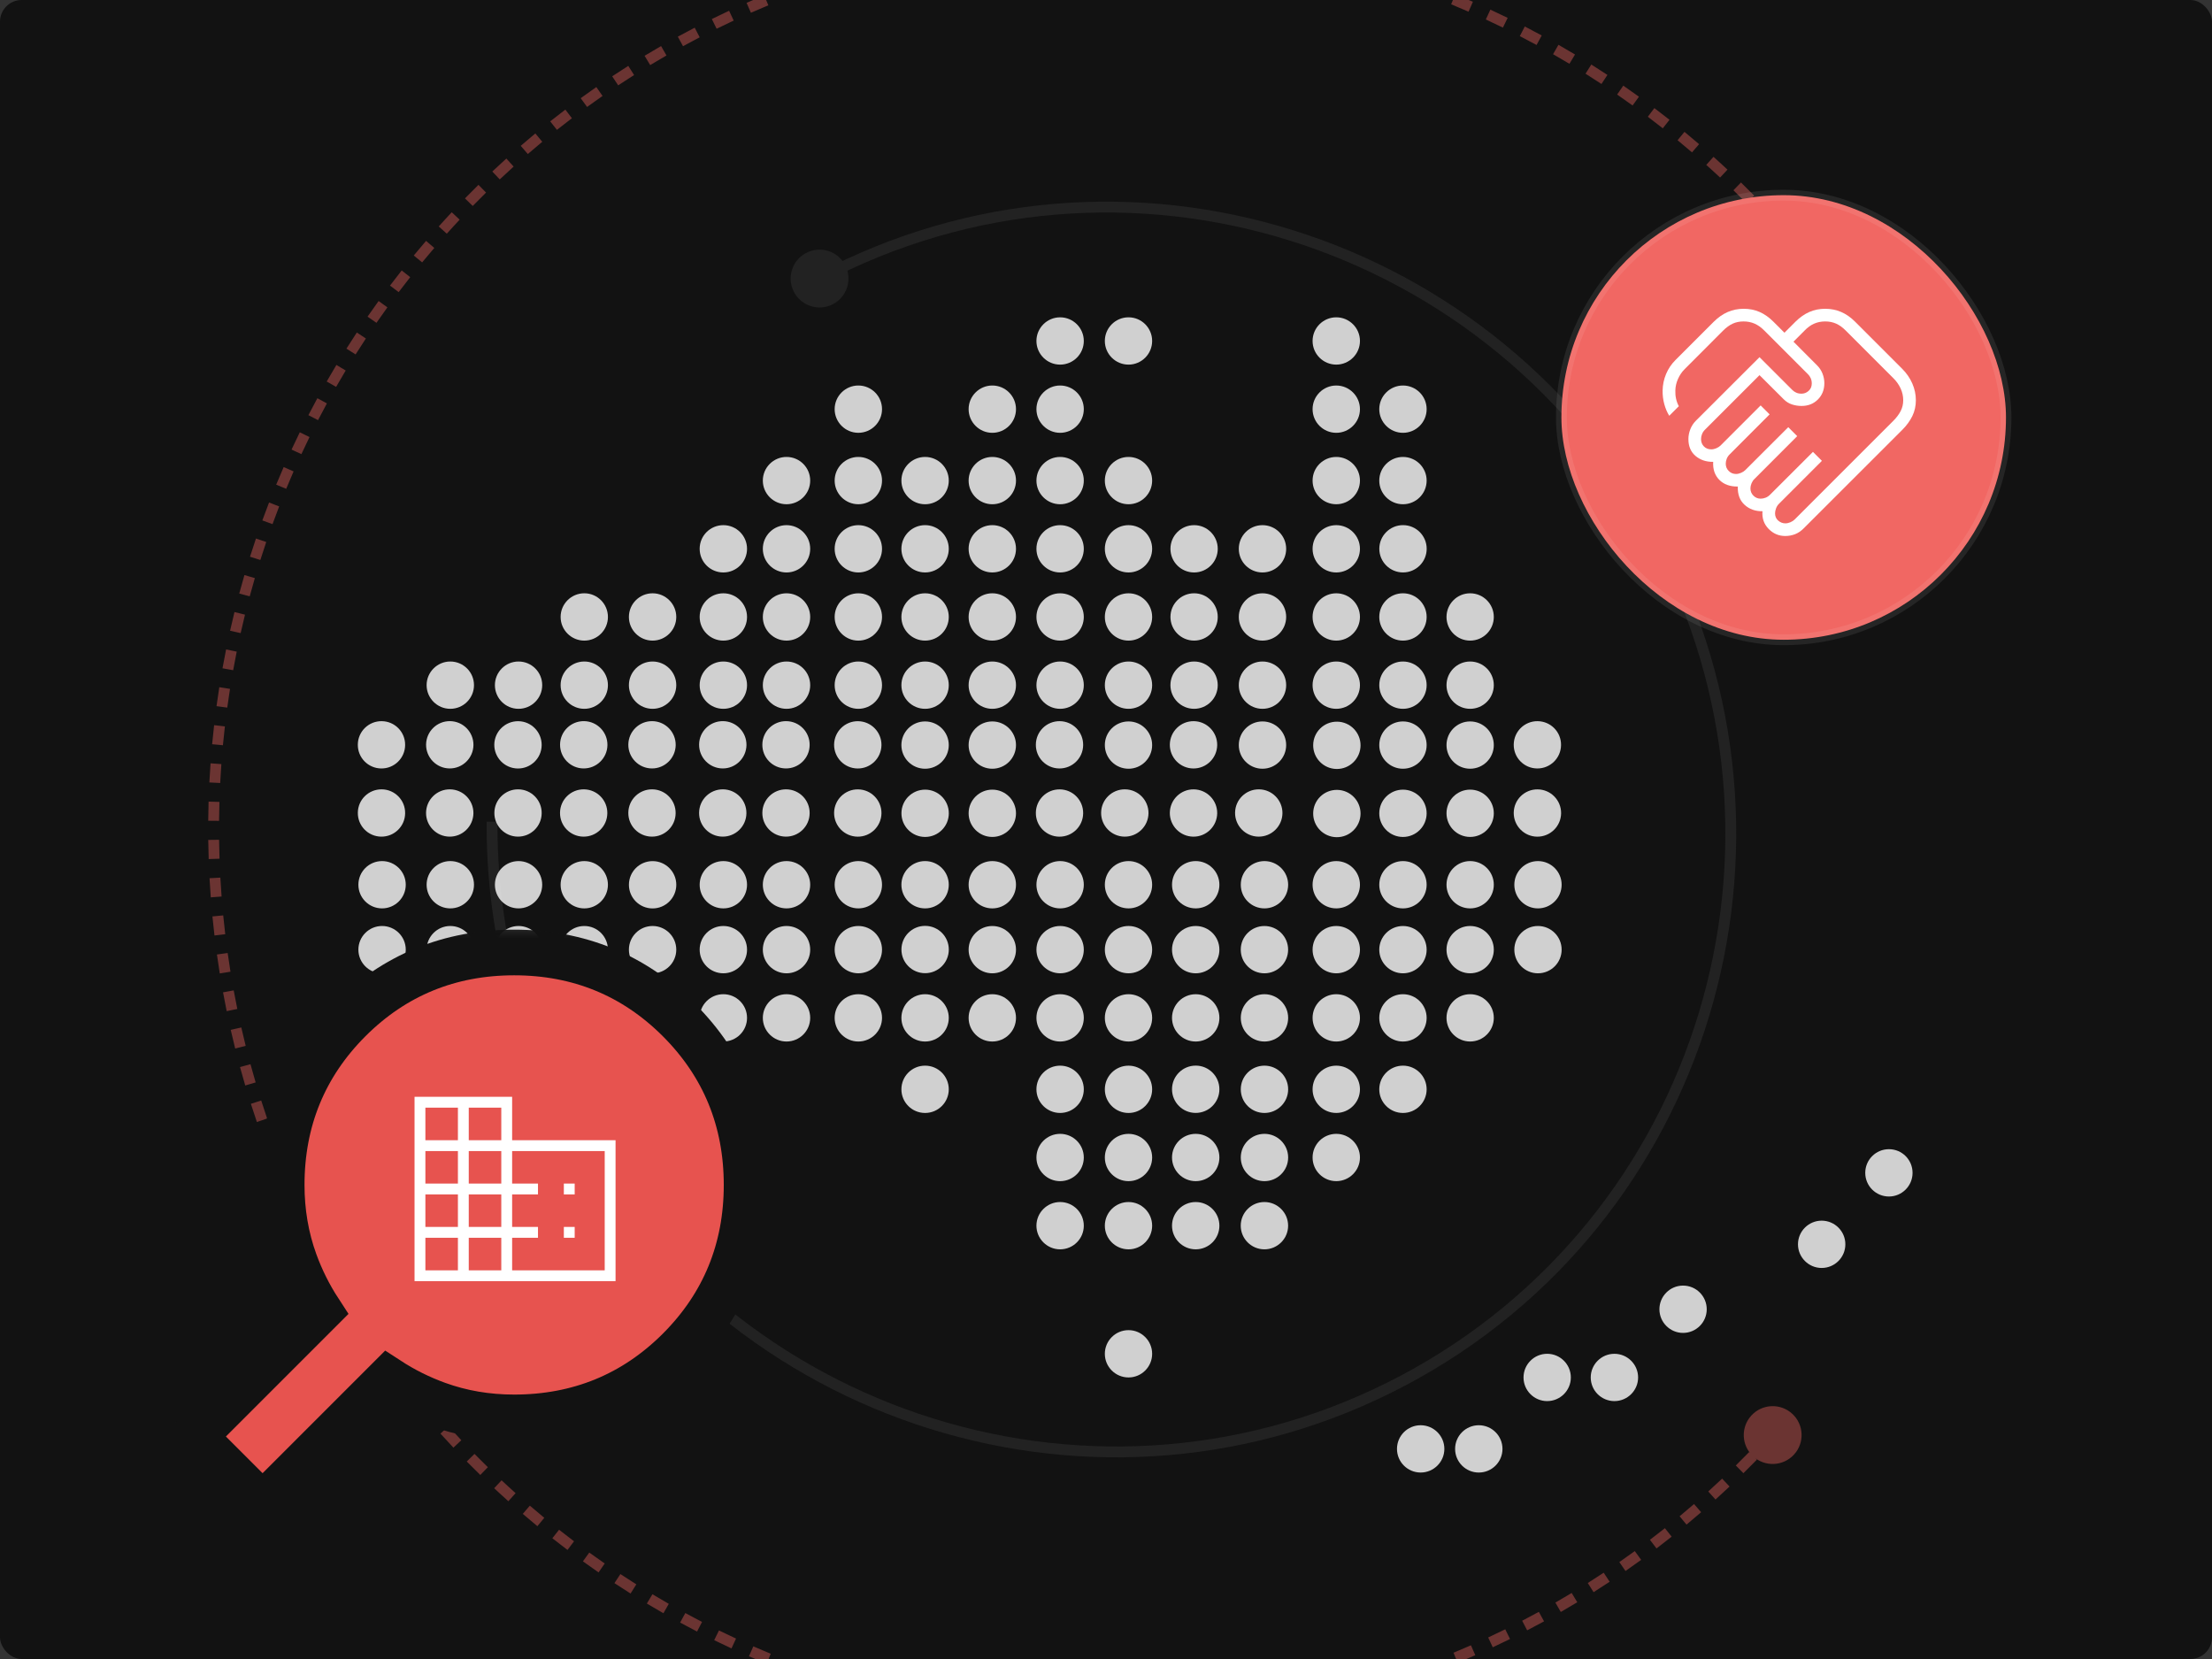 <?xml version="1.0" encoding="UTF-8"?> <svg xmlns="http://www.w3.org/2000/svg" width="204" height="153" viewBox="0 0 204 153" fill="none"><rect x="0" y="0" width="204" height="153" fill="#333333" stroke="none"/><g clip-path="url(#clip0_536_745)"><rect width="204" height="153" rx="2" fill="#121212"></rect><path d="M73.227 26.938C73.916 28.239 75.53 28.735 76.832 28.046C78.133 27.356 78.629 25.742 77.94 24.441C77.25 23.14 75.636 22.643 74.335 23.333C73.034 24.022 72.537 25.636 73.227 26.938ZM152.869 49.817L152.427 50.051C167.166 77.873 156.753 112.264 129.183 126.869L129.417 127.311L129.651 127.753C157.716 112.885 168.304 77.886 153.311 49.583L152.869 49.817ZM129.417 127.311L129.183 126.869C101.612 141.474 67.311 130.77 52.573 102.949L52.131 103.183L51.689 103.417C66.682 131.719 101.585 142.62 129.651 127.753L129.417 127.311ZM75.583 25.689L75.817 26.131C103.388 11.526 137.689 22.23 152.427 50.051L152.869 49.817L153.311 49.583C138.318 21.281 103.415 10.38 75.349 25.247L75.583 25.689ZM52.131 103.183L52.573 102.949C47.973 94.266 45.824 84.944 45.88 75.784L45.38 75.781L44.88 75.778C44.823 85.1 47.011 94.585 51.689 103.417L52.131 103.183Z" fill="#222222"></path><path opacity="0.4" d="M165.285 130.381C164.198 129.386 162.512 129.46 161.517 130.546C160.522 131.632 160.596 133.319 161.683 134.314C162.769 135.309 164.455 135.234 165.45 134.148C166.445 133.062 166.371 131.375 165.285 130.381ZM180.673 49.382L181.145 49.219C181.052 48.948 180.957 48.678 180.86 48.407L180.389 48.575L179.918 48.743C180.014 49.01 180.108 49.278 180.2 49.546L180.673 49.382ZM179.798 46.97L180.265 46.792C180.061 46.256 179.852 45.722 179.637 45.19L179.173 45.377L178.71 45.565C178.922 46.091 179.129 46.618 179.33 47.148L179.798 46.97ZM178.515 43.798L178.975 43.601C178.749 43.074 178.518 42.549 178.28 42.026L177.825 42.233L177.37 42.439C177.604 42.956 177.833 43.474 178.056 43.995L178.515 43.798ZM177.102 40.682L177.553 40.466C177.306 39.949 177.052 39.434 176.794 38.922L176.347 39.147L175.901 39.372C176.157 39.879 176.407 40.387 176.651 40.898L177.102 40.682ZM175.561 37.628L176.002 37.393C175.733 36.887 175.459 36.383 175.179 35.882L174.743 36.125L174.306 36.369C174.582 36.864 174.853 37.362 175.119 37.862L175.561 37.628ZM173.893 34.64L174.325 34.387C174.035 33.893 173.74 33.401 173.439 32.911L173.013 33.173L172.587 33.434C172.884 33.918 173.176 34.404 173.462 34.893L173.893 34.64ZM172.103 31.724L172.523 31.454C172.213 30.972 171.898 30.493 171.577 30.016L171.162 30.295L170.747 30.574C171.064 31.045 171.376 31.519 171.682 31.995L172.103 31.724ZM170.192 28.886L170.601 28.598C170.272 28.13 169.937 27.664 169.596 27.201L169.193 27.497L168.791 27.793C169.127 28.251 169.458 28.711 169.783 29.174L170.192 28.886ZM168.165 26.129L168.562 25.825C168.213 25.37 167.859 24.919 167.5 24.471L167.11 24.783L166.72 25.096C167.075 25.539 167.424 25.985 167.769 26.434L168.165 26.129ZM166.026 23.459L166.41 23.139C166.043 22.699 165.67 22.263 165.292 21.829L164.916 22.158L164.539 22.486C164.912 22.915 165.28 23.346 165.643 23.78L166.026 23.459ZM163.778 20.88L164.148 20.544C163.763 20.12 163.373 19.699 162.978 19.282L162.615 19.625L162.252 19.969C162.642 20.382 163.028 20.797 163.408 21.216L163.778 20.88ZM161.426 18.395L161.782 18.044C161.38 17.636 160.973 17.232 160.561 16.831L160.212 17.189L159.864 17.547C160.271 17.944 160.673 18.343 161.07 18.746L161.426 18.395ZM158.975 16.009L159.316 15.643C159.107 15.447 158.896 15.253 158.684 15.059L158.346 15.427L158.009 15.796C158.218 15.988 158.426 16.18 158.633 16.374L158.975 16.009ZM158.346 15.427L158.684 15.059C158.466 14.858 158.246 14.66 158.026 14.463L157.693 14.835L157.359 15.207C157.576 15.402 157.793 15.598 158.009 15.796L158.346 15.427ZM156.371 13.674L156.697 13.295C156.251 12.911 155.801 12.533 155.349 12.16L155.031 12.546L154.713 12.932C155.16 13.3 155.604 13.674 156.045 14.053L156.371 13.674ZM153.66 11.44L153.97 11.048C153.507 10.683 153.041 10.323 152.573 9.969L152.272 10.368L151.97 10.767C152.433 11.117 152.893 11.472 153.35 11.833L153.66 11.44ZM150.858 9.323L151.151 8.918C150.672 8.572 150.191 8.232 149.707 7.898L149.423 8.309L149.139 8.72C149.617 9.051 150.092 9.387 150.565 9.728L150.858 9.323ZM147.969 7.327L148.244 6.909C147.751 6.584 147.255 6.264 146.757 5.95L146.491 6.373L146.224 6.796C146.716 7.106 147.206 7.422 147.693 7.744L147.969 7.327ZM144.997 5.455L145.255 5.026C144.748 4.722 144.239 4.423 143.727 4.131L143.479 4.565L143.231 4.999C143.736 5.288 144.239 5.583 144.74 5.883L144.997 5.455ZM141.946 3.71L142.185 3.27C141.667 2.988 141.146 2.712 140.623 2.442L140.393 2.887L140.164 3.331C140.681 3.598 141.195 3.87 141.707 4.149L141.946 3.71ZM138.824 2.097L139.044 1.648C138.514 1.389 137.983 1.136 137.449 0.888L137.239 1.342L137.029 1.796C137.556 2.04 138.081 2.29 138.604 2.546L138.824 2.097ZM135.636 0.62L135.836 0.162C135.297 -0.074 134.755 -0.304 134.212 -0.529L134.021 -0.066L133.831 0.396C134.367 0.617 134.902 0.845 135.435 1.078L135.636 0.62ZM132.388 -0.719L132.569 -1.186C132.019 -1.399 131.468 -1.606 130.915 -1.806L130.744 -1.336L130.574 -0.866C131.12 -0.668 131.665 -0.464 132.207 -0.253L132.388 -0.719ZM129.086 -1.919L129.247 -2.392C128.688 -2.582 128.129 -2.765 127.567 -2.942L127.417 -2.465L127.266 -1.988C127.821 -1.813 128.374 -1.632 128.926 -1.445L129.086 -1.919ZM125.736 -2.976L125.877 -3.456C125.31 -3.621 124.743 -3.781 124.174 -3.934L124.044 -3.451L123.914 -2.968C124.476 -2.817 125.037 -2.659 125.596 -2.496L125.736 -2.976ZM122.344 -3.889L122.464 -4.375C121.891 -4.516 121.317 -4.651 120.743 -4.78L120.633 -4.292L120.524 -3.804C121.092 -3.677 121.659 -3.543 122.225 -3.404L122.344 -3.889ZM118.916 -4.658L119.015 -5.148C118.437 -5.265 117.858 -5.375 117.278 -5.48L117.19 -4.987L117.101 -4.495C117.674 -4.392 118.246 -4.283 118.817 -4.168L118.916 -4.658ZM115.458 -5.28L115.536 -5.774C114.954 -5.866 114.371 -5.952 113.787 -6.032L113.72 -5.536L113.652 -5.041C114.228 -4.962 114.804 -4.877 115.38 -4.786L115.458 -5.28ZM111.976 -5.755L112.034 -6.252C111.448 -6.319 110.862 -6.38 110.276 -6.435L110.229 -5.938L110.183 -5.44C110.762 -5.385 111.341 -5.325 111.919 -5.259L111.976 -5.755ZM108.478 -6.083L108.514 -6.581C107.927 -6.624 107.339 -6.66 106.751 -6.69L106.725 -6.191L106.7 -5.692C107.281 -5.662 107.862 -5.626 108.442 -5.584L108.478 -6.083ZM104.97 -6.262L104.985 -6.762C104.396 -6.779 103.807 -6.791 103.218 -6.796L103.213 -6.296L103.209 -5.796C103.791 -5.791 104.373 -5.78 104.955 -5.762L104.97 -6.262ZM101.457 -6.293L101.45 -6.793C100.861 -6.786 100.272 -6.772 99.683 -6.753L99.7 -6.253L99.717 -5.753C100.299 -5.773 100.881 -5.786 101.463 -5.793L101.457 -6.293ZM97.945 -6.176L97.918 -6.675C97.33 -6.643 96.742 -6.605 96.154 -6.56L96.192 -6.062L96.23 -5.563C96.81 -5.607 97.391 -5.645 97.972 -5.677L97.945 -6.176ZM94.442 -5.911L94.394 -6.408C93.807 -6.352 93.222 -6.289 92.636 -6.219L92.695 -5.723L92.754 -5.226C93.332 -5.295 93.911 -5.357 94.49 -5.413L94.442 -5.911ZM90.953 -5.498L90.883 -5.993C90.3 -5.912 89.718 -5.824 89.136 -5.73L89.216 -5.236L89.295 -4.743C89.87 -4.836 90.445 -4.922 91.022 -5.003L90.953 -5.498ZM87.484 -4.938L87.394 -5.43C86.815 -5.324 86.237 -5.212 85.659 -5.093L85.76 -4.603L85.86 -4.114C86.431 -4.231 87.002 -4.341 87.574 -4.446L87.484 -4.938ZM84.043 -4.232L83.932 -4.72C83.358 -4.589 82.784 -4.453 82.213 -4.31L82.334 -3.825L82.455 -3.34C83.02 -3.481 83.586 -3.616 84.153 -3.745L84.043 -4.232ZM80.634 -3.381L80.503 -3.864C79.934 -3.709 79.367 -3.548 78.802 -3.381L78.944 -2.902L79.085 -2.422C79.644 -2.587 80.204 -2.746 80.766 -2.899L80.634 -3.381ZM77.265 -2.387L77.113 -2.863C76.552 -2.684 75.992 -2.499 75.434 -2.308L75.596 -1.835L75.757 -1.362C76.309 -1.551 76.862 -1.734 77.417 -1.91L77.265 -2.387ZM73.941 -1.25L73.769 -1.719C73.216 -1.517 72.664 -1.308 72.115 -1.094L72.297 -0.628L72.479 -0.162C73.022 -0.374 73.566 -0.58 74.112 -0.78L73.941 -1.25ZM70.668 0.028L70.476 -0.434C69.932 -0.208 69.391 0.024 68.851 0.261L69.052 0.719L69.254 1.177C69.787 0.942 70.322 0.713 70.859 0.49L70.668 0.028ZM67.452 1.444L67.241 0.991C66.707 1.24 66.177 1.494 65.648 1.755L65.869 2.203L66.09 2.652C66.612 2.395 67.136 2.143 67.663 1.898L67.452 1.444ZM64.299 2.997L64.069 2.553C63.547 2.824 63.028 3.101 62.511 3.383L62.751 3.822L62.991 4.261C63.501 3.982 64.014 3.708 64.529 3.441L64.299 2.997ZM61.217 4.682L60.968 4.249C60.458 4.542 59.951 4.841 59.446 5.145L59.705 5.573L59.963 6.001C60.462 5.7 60.963 5.405 61.466 5.116L61.217 4.682ZM58.21 6.497L57.943 6.075C57.446 6.39 56.951 6.71 56.459 7.037L56.736 7.453L57.012 7.87C57.498 7.548 57.987 7.231 58.478 6.92L58.21 6.497ZM55.284 8.44L54.998 8.029C54.514 8.365 54.033 8.707 53.555 9.055L53.849 9.459L54.143 9.864C54.616 9.52 55.091 9.182 55.569 8.85L55.284 8.44ZM52.442 10.505L52.14 10.107C51.671 10.464 51.205 10.826 50.742 11.193L51.053 11.585L51.364 11.976C51.822 11.613 52.282 11.255 52.745 10.903L52.442 10.505ZM49.691 12.691L49.372 12.306C48.919 12.681 48.47 13.062 48.024 13.449L48.351 13.827L48.678 14.205C49.119 13.823 49.563 13.447 50.01 13.076L49.691 12.691ZM47.034 14.992L46.699 14.621C46.263 15.015 45.831 15.414 45.402 15.818L45.745 16.182L46.088 16.546C46.512 16.146 46.939 15.752 47.369 15.363L47.034 14.992ZM44.477 17.404L44.126 17.047C43.708 17.458 43.293 17.874 42.882 18.296L43.24 18.645L43.598 18.994C44.005 18.577 44.414 18.166 44.827 17.76L44.477 17.404ZM42.026 19.917L41.661 19.575C41.459 19.791 41.258 20.008 41.058 20.227L41.426 20.564L41.795 20.902C41.993 20.686 42.191 20.471 42.391 20.258L42.026 19.917ZM41.426 20.564L41.058 20.227C40.858 20.445 40.659 20.664 40.462 20.884L40.834 21.218L41.206 21.552C41.401 21.335 41.597 21.118 41.795 20.902L41.426 20.564ZM39.673 22.54L39.294 22.214C38.91 22.66 38.532 23.11 38.159 23.562L38.545 23.88L38.931 24.198C39.3 23.751 39.673 23.307 40.053 22.866L39.673 22.54ZM37.439 25.251L37.047 24.941C36.682 25.404 36.322 25.869 35.968 26.338L36.367 26.639L36.766 26.941C37.116 26.478 37.471 26.018 37.832 25.561L37.439 25.251ZM35.322 28.053L34.917 27.76C34.571 28.238 34.231 28.72 33.897 29.203L34.308 29.488L34.719 29.772C35.05 29.294 35.386 28.819 35.727 28.346L35.322 28.053ZM33.326 30.942L32.908 30.666C32.583 31.16 32.263 31.655 31.949 32.154L32.372 32.42L32.795 32.687C33.105 32.194 33.421 31.704 33.743 31.217L33.326 30.942ZM31.454 33.913L31.025 33.656C30.721 34.163 30.422 34.672 30.13 35.184L30.564 35.432L30.998 35.68C31.287 35.175 31.582 34.672 31.882 34.171L31.454 33.913ZM29.709 36.965L29.269 36.726C28.988 37.244 28.712 37.765 28.441 38.288L28.886 38.517L29.33 38.747C29.597 38.23 29.869 37.716 30.148 37.204L29.709 36.965ZM28.096 40.087L27.647 39.867C27.388 40.397 27.135 40.928 26.887 41.462L27.341 41.672L27.795 41.882C28.039 41.355 28.289 40.83 28.545 40.307L28.096 40.087ZM26.619 43.275L26.161 43.075C25.925 43.614 25.695 44.156 25.471 44.699L25.933 44.889L26.395 45.08C26.616 44.543 26.844 44.008 27.077 43.475L26.619 43.275ZM25.28 46.523L24.813 46.342C24.6 46.892 24.393 47.443 24.193 47.996L24.663 48.166L25.133 48.337C25.331 47.791 25.535 47.246 25.746 46.703L25.28 46.523ZM24.08 49.825L23.607 49.664C23.418 50.222 23.234 50.782 23.057 51.344L23.534 51.494L24.011 51.645C24.186 51.09 24.367 50.537 24.554 49.985L24.08 49.825ZM23.023 53.175L22.543 53.034C22.378 53.6 22.219 54.168 22.065 54.736L22.548 54.867L23.031 54.996C23.182 54.435 23.34 53.874 23.503 53.315L23.023 53.175ZM22.11 56.566L21.624 56.447C21.483 57.019 21.348 57.593 21.219 58.168L21.707 58.278L22.195 58.387C22.322 57.819 22.456 57.252 22.595 56.686L22.11 56.566ZM21.341 59.995L20.851 59.896C20.734 60.474 20.624 61.053 20.52 61.633L21.012 61.721L21.504 61.81C21.607 61.237 21.716 60.665 21.831 60.094L21.341 59.995ZM20.719 63.453L20.225 63.375C20.133 63.957 20.047 64.54 19.968 65.124L20.463 65.191L20.958 65.259C21.037 64.682 21.122 64.106 21.213 63.531L20.719 63.453ZM20.244 66.934L19.747 66.877C19.68 67.463 19.619 68.049 19.564 68.635L20.062 68.681L20.559 68.728C20.614 68.149 20.674 67.57 20.741 66.992L20.244 66.934ZM19.916 70.433L19.418 70.396C19.375 70.984 19.339 71.572 19.309 72.16L19.808 72.186L20.308 72.211C20.337 71.63 20.373 71.049 20.415 70.469L19.916 70.433ZM19.737 73.941L19.237 73.926C19.22 74.515 19.208 75.104 19.203 75.693L19.703 75.698L20.203 75.702C20.208 75.12 20.219 74.538 20.237 73.956L19.737 73.941ZM19.706 77.454L19.206 77.46C19.213 78.049 19.227 78.638 19.246 79.227L19.746 79.211L20.246 79.194C20.226 78.612 20.213 78.03 20.206 77.448L19.706 77.454ZM19.823 80.966L19.324 80.993C19.356 81.581 19.394 82.169 19.439 82.757L19.937 82.719L20.436 82.681C20.392 82.1 20.354 81.52 20.322 80.938L19.823 80.966ZM20.088 84.469L19.591 84.517C19.648 85.103 19.711 85.689 19.78 86.274L20.276 86.216L20.773 86.157C20.704 85.579 20.642 85 20.586 84.421L20.088 84.469ZM20.501 87.958L20.006 88.028C20.087 88.611 20.175 89.193 20.269 89.775L20.763 89.695L21.256 89.615C21.164 89.041 21.077 88.465 20.996 87.889L20.501 87.958ZM21.061 91.427L20.569 91.517C20.675 92.096 20.788 92.674 20.906 93.251L21.396 93.151L21.886 93.05C21.768 92.48 21.658 91.909 21.553 91.337L21.061 91.427ZM21.767 94.868L21.279 94.979C21.41 95.553 21.546 96.126 21.689 96.698L22.174 96.577L22.659 96.456C22.518 95.891 22.383 95.325 22.254 94.757L21.767 94.868ZM22.618 98.277L22.135 98.408C22.29 98.976 22.451 99.543 22.618 100.109L23.098 99.967L23.577 99.826C23.412 99.267 23.253 98.707 23.1 98.145L22.618 98.277ZM23.613 101.646L23.136 101.798C23.315 102.359 23.5 102.919 23.691 103.477L24.164 103.315L24.637 103.153C24.448 102.602 24.266 102.049 24.089 101.494L23.613 101.646ZM24.75 104.97L24.28 105.142C24.483 105.695 24.691 106.246 24.905 106.796L25.371 106.614L25.837 106.432C25.625 105.889 25.419 105.345 25.219 104.798L24.75 104.97ZM26.027 108.243L25.566 108.435C25.791 108.978 26.023 109.52 26.261 110.06L26.718 109.858L27.176 109.657C26.941 109.124 26.712 108.588 26.489 108.051L26.027 108.243ZM27.444 111.459L26.99 111.67C27.239 112.203 27.493 112.734 27.754 113.263L28.202 113.042L28.651 112.821C28.394 112.299 28.142 111.774 27.897 111.248L27.444 111.459ZM28.996 114.612L28.552 114.842C28.823 115.364 29.1 115.883 29.383 116.4L29.821 116.16L30.26 115.92C29.981 115.41 29.707 114.897 29.44 114.381L28.996 114.612ZM30.681 117.694L30.248 117.943C30.541 118.453 30.84 118.96 31.144 119.464L31.572 119.206L32 118.948C31.7 118.449 31.404 117.948 31.115 117.444L30.681 117.694ZM32.496 120.7L32.074 120.968C32.389 121.465 32.71 121.96 33.036 122.451L33.453 122.175L33.869 121.898C33.547 121.413 33.23 120.924 32.919 120.433L32.496 120.7ZM34.439 123.627L34.028 123.912C34.364 124.396 34.706 124.877 35.054 125.355L35.458 125.061L35.863 124.767C35.519 124.295 35.182 123.82 34.849 123.342L34.439 123.627ZM36.505 126.468L36.106 126.771C36.463 127.24 36.825 127.706 37.192 128.168L37.584 127.857L37.975 127.546C37.612 127.089 37.255 126.629 36.903 126.166L36.505 126.468ZM38.69 129.22L38.305 129.539C38.681 129.992 39.062 130.441 39.448 130.887L39.826 130.56L40.204 130.233C39.822 129.792 39.446 129.348 39.075 128.9L38.69 129.22ZM40.991 131.877L40.62 132.212C41.014 132.647 41.413 133.08 41.817 133.509L42.181 133.166L42.545 132.823C42.145 132.399 41.751 131.972 41.362 131.541L40.991 131.877ZM43.403 134.434L43.046 134.785C43.457 135.203 43.873 135.617 44.295 136.028L44.644 135.67L44.993 135.313C44.577 134.906 44.165 134.497 43.759 134.084L43.403 134.434ZM45.916 136.885L45.574 137.25C45.79 137.452 46.007 137.653 46.226 137.853L46.563 137.484L46.901 137.116C46.685 136.918 46.471 136.719 46.257 136.52L45.916 136.885ZM46.563 137.484L46.226 137.853C46.444 138.053 46.663 138.252 46.883 138.449L47.217 138.077L47.551 137.705C47.334 137.51 47.117 137.313 46.901 137.116L46.563 137.484ZM48.539 139.237L48.213 139.616C48.659 140 49.109 140.379 49.561 140.751L49.879 140.366L50.197 139.98C49.75 139.611 49.306 139.238 48.865 138.858L48.539 139.237ZM51.25 141.471L50.94 141.864C51.403 142.229 51.868 142.589 52.337 142.942L52.638 142.544L52.94 142.145C52.477 141.795 52.017 141.44 51.56 141.079L51.25 141.471ZM54.052 143.589L53.759 143.994C54.238 144.34 54.719 144.68 55.203 145.014L55.487 144.603L55.771 144.191C55.293 143.861 54.818 143.525 54.345 143.183L54.052 143.589ZM56.941 145.585L56.666 146.002C57.159 146.328 57.654 146.648 58.153 146.962L58.419 146.538L58.686 146.115C58.194 145.805 57.704 145.489 57.216 145.168L56.941 145.585ZM59.913 147.457L59.655 147.886C60.162 148.19 60.671 148.489 61.183 148.781L61.431 148.347L61.679 147.913C61.174 147.624 60.671 147.329 60.17 147.028L59.913 147.457ZM62.964 149.202L62.725 149.641C63.243 149.923 63.764 150.199 64.287 150.469L64.516 150.025L64.746 149.581C64.229 149.314 63.715 149.041 63.203 148.763L62.964 149.202ZM66.086 150.815L65.866 151.264C66.396 151.523 66.927 151.776 67.461 152.023L67.671 151.57L67.881 151.116C67.354 150.872 66.829 150.622 66.306 150.366L66.086 150.815ZM69.274 152.292L69.074 152.75C69.613 152.986 70.155 153.216 70.698 153.44L70.889 152.978L71.079 152.516C70.543 152.294 70.008 152.067 69.475 151.834L69.274 152.292ZM72.522 153.631L72.341 154.097C72.891 154.31 73.442 154.517 73.995 154.718L74.166 154.248L74.336 153.778C73.79 153.58 73.245 153.375 72.703 153.165L72.522 153.631ZM75.824 154.83L75.663 155.304C76.221 155.493 76.781 155.677 77.343 155.854L77.493 155.377L77.644 154.9C77.089 154.725 76.536 154.544 75.984 154.357L75.824 154.83ZM79.174 155.888L79.033 156.367C79.599 156.533 80.167 156.692 80.736 156.845L80.866 156.363L80.996 155.88C80.434 155.728 79.873 155.571 79.314 155.408L79.174 155.888ZM82.566 156.801L82.446 157.286C83.019 157.428 83.592 157.563 84.167 157.692L84.277 157.204L84.386 156.716C83.818 156.589 83.251 156.455 82.685 156.316L82.566 156.801ZM85.994 157.57L85.895 158.06C86.473 158.176 87.052 158.287 87.632 158.391L87.72 157.899L87.809 157.407C87.236 157.304 86.664 157.195 86.093 157.079L85.994 157.57ZM89.452 158.192L89.374 158.686C89.956 158.778 90.539 158.864 91.123 158.943L91.19 158.448L91.258 157.952C90.681 157.874 90.106 157.789 89.53 157.698L89.452 158.192ZM92.933 158.667L92.876 159.164C93.462 159.231 94.048 159.292 94.634 159.347L94.68 158.849L94.727 158.351C94.148 158.297 93.569 158.237 92.991 158.17L92.933 158.667ZM96.432 158.994L96.395 159.493C96.983 159.536 97.571 159.572 98.159 159.602L98.185 159.103L98.21 158.603C97.629 158.574 97.048 158.538 96.468 158.496L96.432 158.994ZM99.94 159.174L99.925 159.674C100.514 159.691 101.103 159.703 101.692 159.708L101.697 159.208L101.701 158.708C101.119 158.703 100.537 158.691 99.955 158.674L99.94 159.174ZM103.453 159.205L103.46 159.705C104.049 159.698 104.638 159.684 105.226 159.664L105.21 159.165L105.193 158.665C104.611 158.684 104.029 158.698 103.447 158.705L103.453 159.205ZM106.965 159.088L106.992 159.587C107.58 159.555 108.168 159.517 108.756 159.472L108.718 158.973L108.68 158.475C108.1 158.519 107.519 158.557 106.938 158.588L106.965 159.088ZM110.468 158.822L110.516 159.32C111.103 159.263 111.688 159.2 112.273 159.131L112.215 158.634L112.156 158.138C111.578 158.206 110.999 158.269 110.42 158.325L110.468 158.822ZM113.957 158.41L114.027 158.905C114.61 158.823 115.192 158.736 115.774 158.642L115.694 158.148L115.614 157.654C115.04 157.747 114.464 157.834 113.888 157.914L113.957 158.41ZM117.426 157.85L117.516 158.342C118.095 158.236 118.673 158.123 119.25 158.005L119.15 157.515L119.05 157.025C118.479 157.142 117.908 157.253 117.336 157.358L117.426 157.85ZM120.867 157.144L120.978 157.632C121.552 157.501 122.125 157.364 122.697 157.222L122.576 156.737L122.455 156.251C121.89 156.392 121.324 156.527 120.756 156.656L120.867 157.144ZM124.276 156.293L124.407 156.775C124.975 156.621 125.542 156.46 126.108 156.293L125.966 155.813L125.825 155.334C125.266 155.499 124.706 155.658 124.144 155.811L124.276 156.293ZM127.645 155.298L127.797 155.775C128.358 155.596 128.918 155.411 129.476 155.22L129.314 154.747L129.152 154.274C128.601 154.463 128.048 154.645 127.493 154.822L127.645 155.298ZM130.969 154.161L131.141 154.631C131.694 154.428 132.245 154.22 132.795 154.005L132.613 153.54L132.431 153.074C131.888 153.286 131.344 153.492 130.797 153.692L130.969 154.161ZM134.242 152.884L134.434 153.345C134.978 153.12 135.519 152.888 136.059 152.65L135.857 152.193L135.656 151.735C135.123 151.97 134.588 152.199 134.05 152.422L134.242 152.884ZM137.458 151.467L137.669 151.92C138.202 151.672 138.733 151.417 139.262 151.157L139.041 150.709L138.82 150.26C138.298 150.517 137.773 150.769 137.247 151.014L137.458 151.467ZM140.611 149.915L140.841 150.358C141.363 150.088 141.882 149.811 142.399 149.528L142.159 149.09L141.919 148.651C141.409 148.93 140.896 149.203 140.38 149.471L140.611 149.915ZM143.693 148.23L143.942 148.663C144.452 148.37 144.959 148.071 145.464 147.766L145.205 147.338L144.947 146.91C144.448 147.211 143.947 147.507 143.444 147.796L143.693 148.23ZM146.7 146.414L146.967 146.837C147.464 146.522 147.959 146.201 148.45 145.875L148.174 145.458L147.898 145.042C147.412 145.364 146.923 145.681 146.432 145.992L146.7 146.414ZM149.626 144.472L149.911 144.883C150.395 144.546 150.876 144.204 151.355 143.857L151.061 143.452L150.767 143.048C150.294 143.391 149.819 143.729 149.341 144.061L149.626 144.472ZM152.467 142.406L152.77 142.804C153.239 142.448 153.705 142.086 154.167 141.718L153.856 141.327L153.545 140.935C153.088 141.299 152.628 141.656 152.165 142.008L152.467 142.406ZM155.219 140.221L155.538 140.606C155.991 140.23 156.44 139.849 156.886 139.463L156.559 139.085L156.232 138.707C155.791 139.089 155.347 139.465 154.9 139.836L155.219 140.221ZM157.876 137.92L158.211 138.291C158.647 137.897 159.079 137.498 159.508 137.094L159.165 136.73L158.822 136.366C158.398 136.766 157.971 137.16 157.541 137.549L157.876 137.92ZM160.433 135.508L160.784 135.865C161.202 135.454 161.617 135.037 162.028 134.616L161.67 134.267L161.312 133.918C160.905 134.334 160.496 134.746 160.083 135.152L160.433 135.508ZM162.884 132.995L163.249 133.337C163.451 133.121 163.652 132.903 163.852 132.685L163.484 132.347L163.115 132.01C162.917 132.226 162.718 132.44 162.519 132.653L162.884 132.995ZM165.285 130.381C164.198 129.386 162.512 129.46 161.517 130.546C160.522 131.632 160.596 133.319 161.683 134.314C162.769 135.309 164.455 135.234 165.45 134.148C166.445 133.062 166.371 131.375 165.285 130.381ZM180.673 49.382L181.145 49.219C181.052 48.948 180.957 48.678 180.86 48.407L180.389 48.575L179.918 48.743C180.014 49.01 180.108 49.278 180.2 49.546L180.673 49.382ZM179.798 46.97L180.265 46.792C180.061 46.256 179.852 45.722 179.637 45.19L179.173 45.377L178.71 45.565C178.922 46.091 179.129 46.618 179.33 47.148L179.798 46.97ZM178.515 43.798L178.975 43.601C178.749 43.074 178.518 42.549 178.28 42.026L177.825 42.233L177.37 42.439C177.604 42.956 177.833 43.474 178.056 43.995L178.515 43.798ZM177.102 40.682L177.553 40.466C177.306 39.949 177.052 39.434 176.794 38.922L176.347 39.147L175.901 39.372C176.157 39.879 176.407 40.387 176.651 40.898L177.102 40.682ZM175.561 37.628L176.002 37.393C175.733 36.887 175.459 36.383 175.179 35.882L174.743 36.125L174.306 36.369C174.582 36.864 174.853 37.362 175.119 37.862L175.561 37.628ZM173.893 34.64L174.325 34.387C174.035 33.893 173.74 33.401 173.439 32.911L173.013 33.173L172.587 33.434C172.884 33.918 173.176 34.404 173.462 34.893L173.893 34.64ZM172.103 31.724L172.523 31.454C172.213 30.972 171.898 30.493 171.577 30.016L171.162 30.295L170.747 30.574C171.064 31.045 171.376 31.519 171.682 31.995L172.103 31.724ZM170.192 28.886L170.601 28.598C170.272 28.13 169.937 27.664 169.596 27.201L169.193 27.497L168.791 27.793C169.127 28.251 169.458 28.711 169.783 29.174L170.192 28.886ZM168.165 26.129L168.562 25.825C168.213 25.37 167.859 24.919 167.5 24.471L167.11 24.783L166.72 25.096C167.075 25.539 167.424 25.985 167.769 26.434L168.165 26.129ZM166.026 23.459L166.41 23.139C166.043 22.699 165.67 22.263 165.292 21.829L164.916 22.158L164.539 22.486C164.912 22.915 165.28 23.346 165.643 23.78L166.026 23.459ZM163.778 20.88L164.148 20.544C163.763 20.12 163.373 19.699 162.978 19.282L162.615 19.625L162.252 19.969C162.642 20.382 163.028 20.797 163.408 21.216L163.778 20.88ZM161.426 18.395L161.782 18.044C161.38 17.636 160.973 17.232 160.561 16.831L160.212 17.189L159.864 17.547C160.271 17.944 160.673 18.343 161.07 18.746L161.426 18.395ZM158.975 16.009L159.316 15.643C159.107 15.447 158.896 15.253 158.684 15.059L158.346 15.427L158.009 15.796C158.218 15.988 158.426 16.18 158.633 16.374L158.975 16.009ZM158.346 15.427L158.684 15.059C158.466 14.858 158.246 14.66 158.026 14.463L157.693 14.835L157.359 15.207C157.576 15.402 157.793 15.598 158.009 15.796L158.346 15.427ZM156.371 13.674L156.697 13.295C156.251 12.911 155.801 12.533 155.349 12.16L155.031 12.546L154.713 12.932C155.16 13.3 155.604 13.674 156.045 14.053L156.371 13.674ZM153.66 11.44L153.97 11.048C153.507 10.683 153.041 10.323 152.573 9.969L152.272 10.368L151.97 10.767C152.433 11.117 152.893 11.472 153.35 11.833L153.66 11.44ZM150.858 9.323L151.151 8.918C150.672 8.572 150.191 8.232 149.707 7.898L149.423 8.309L149.139 8.72C149.617 9.051 150.092 9.387 150.565 9.728L150.858 9.323ZM147.969 7.327L148.244 6.909C147.751 6.584 147.255 6.264 146.757 5.95L146.491 6.373L146.224 6.796C146.716 7.106 147.206 7.422 147.693 7.744L147.969 7.327ZM144.997 5.455L145.255 5.026C144.748 4.722 144.239 4.423 143.727 4.131L143.479 4.565L143.231 4.999C143.736 5.288 144.239 5.583 144.74 5.883L144.997 5.455ZM141.946 3.71L142.185 3.27C141.667 2.988 141.146 2.712 140.623 2.442L140.393 2.887L140.164 3.331C140.681 3.598 141.195 3.87 141.707 4.149L141.946 3.71ZM138.824 2.097L139.044 1.648C138.514 1.389 137.983 1.136 137.449 0.888L137.239 1.342L137.029 1.796C137.556 2.04 138.081 2.29 138.604 2.546L138.824 2.097ZM135.636 0.62L135.836 0.162C135.297 -0.074 134.755 -0.304 134.212 -0.529L134.021 -0.066L133.831 0.396C134.367 0.617 134.902 0.845 135.435 1.078L135.636 0.62ZM132.388 -0.719L132.569 -1.186C132.019 -1.399 131.468 -1.606 130.915 -1.806L130.744 -1.336L130.574 -0.866C131.12 -0.668 131.665 -0.464 132.207 -0.253L132.388 -0.719ZM129.086 -1.919L129.247 -2.392C128.688 -2.582 128.129 -2.765 127.567 -2.942L127.417 -2.465L127.266 -1.988C127.821 -1.813 128.374 -1.632 128.926 -1.445L129.086 -1.919ZM125.736 -2.976L125.877 -3.456C125.31 -3.621 124.743 -3.781 124.174 -3.934L124.044 -3.451L123.914 -2.968C124.476 -2.817 125.037 -2.659 125.596 -2.496L125.736 -2.976ZM122.344 -3.889L122.464 -4.375C121.891 -4.516 121.317 -4.651 120.743 -4.78L120.633 -4.292L120.524 -3.804C121.092 -3.677 121.659 -3.543 122.225 -3.404L122.344 -3.889ZM118.916 -4.658L119.015 -5.148C118.437 -5.265 117.858 -5.375 117.278 -5.48L117.19 -4.987L117.101 -4.495C117.674 -4.392 118.246 -4.283 118.817 -4.168L118.916 -4.658ZM115.458 -5.28L115.536 -5.774C114.954 -5.866 114.371 -5.952 113.787 -6.032L113.72 -5.536L113.652 -5.041C114.228 -4.962 114.804 -4.877 115.38 -4.786L115.458 -5.28ZM111.976 -5.755L112.034 -6.252C111.448 -6.319 110.862 -6.38 110.276 -6.435L110.229 -5.938L110.183 -5.44C110.762 -5.385 111.341 -5.325 111.919 -5.259L111.976 -5.755ZM108.478 -6.083L108.514 -6.581C107.927 -6.624 107.339 -6.66 106.751 -6.69L106.725 -6.191L106.7 -5.692C107.281 -5.662 107.862 -5.626 108.442 -5.584L108.478 -6.083ZM104.97 -6.262L104.985 -6.762C104.396 -6.779 103.807 -6.791 103.218 -6.796L103.213 -6.296L103.209 -5.796C103.791 -5.791 104.373 -5.78 104.955 -5.762L104.97 -6.262ZM101.457 -6.293L101.45 -6.793C100.861 -6.786 100.272 -6.772 99.683 -6.753L99.7 -6.253L99.717 -5.753C100.299 -5.773 100.881 -5.786 101.463 -5.793L101.457 -6.293ZM97.945 -6.176L97.918 -6.675C97.33 -6.643 96.742 -6.605 96.154 -6.56L96.192 -6.062L96.23 -5.563C96.81 -5.607 97.391 -5.645 97.972 -5.677L97.945 -6.176ZM94.442 -5.911L94.394 -6.408C93.807 -6.352 93.222 -6.289 92.636 -6.219L92.695 -5.723L92.754 -5.226C93.332 -5.295 93.911 -5.357 94.49 -5.413L94.442 -5.911ZM90.953 -5.498L90.883 -5.993C90.3 -5.912 89.718 -5.824 89.136 -5.73L89.216 -5.236L89.295 -4.743C89.87 -4.836 90.445 -4.922 91.022 -5.003L90.953 -5.498ZM87.484 -4.938L87.394 -5.43C86.815 -5.324 86.237 -5.212 85.659 -5.093L85.76 -4.603L85.86 -4.114C86.431 -4.231 87.002 -4.341 87.574 -4.446L87.484 -4.938ZM84.043 -4.232L83.932 -4.72C83.358 -4.589 82.784 -4.453 82.213 -4.31L82.334 -3.825L82.455 -3.34C83.02 -3.481 83.586 -3.616 84.153 -3.745L84.043 -4.232ZM80.634 -3.381L80.503 -3.864C79.934 -3.709 79.367 -3.548 78.802 -3.381L78.944 -2.902L79.085 -2.422C79.644 -2.587 80.204 -2.746 80.766 -2.899L80.634 -3.381ZM77.265 -2.387L77.113 -2.863C76.552 -2.684 75.992 -2.499 75.434 -2.308L75.596 -1.835L75.757 -1.362C76.309 -1.551 76.862 -1.734 77.417 -1.91L77.265 -2.387ZM73.941 -1.25L73.769 -1.719C73.216 -1.517 72.664 -1.308 72.115 -1.094L72.297 -0.628L72.479 -0.162C73.022 -0.374 73.566 -0.58 74.112 -0.78L73.941 -1.25ZM70.668 0.028L70.476 -0.434C69.932 -0.208 69.391 0.024 68.851 0.261L69.052 0.719L69.254 1.177C69.787 0.942 70.322 0.713 70.859 0.49L70.668 0.028ZM67.452 1.444L67.241 0.991C66.707 1.24 66.177 1.494 65.648 1.755L65.869 2.203L66.09 2.652C66.612 2.395 67.136 2.143 67.663 1.898L67.452 1.444ZM64.299 2.997L64.069 2.553C63.547 2.824 63.028 3.101 62.511 3.383L62.751 3.822L62.991 4.261C63.501 3.982 64.014 3.708 64.529 3.441L64.299 2.997ZM61.217 4.682L60.968 4.249C60.458 4.542 59.951 4.841 59.446 5.145L59.705 5.573L59.963 6.001C60.462 5.7 60.963 5.405 61.466 5.116L61.217 4.682ZM58.21 6.497L57.943 6.075C57.446 6.39 56.951 6.71 56.459 7.037L56.736 7.453L57.012 7.87C57.498 7.548 57.987 7.231 58.478 6.92L58.21 6.497ZM55.284 8.44L54.998 8.029C54.514 8.365 54.033 8.707 53.555 9.055L53.849 9.459L54.143 9.864C54.616 9.52 55.091 9.182 55.569 8.85L55.284 8.44ZM52.442 10.505L52.14 10.107C51.671 10.464 51.205 10.826 50.742 11.193L51.053 11.585L51.364 11.976C51.822 11.613 52.282 11.255 52.745 10.903L52.442 10.505ZM49.691 12.691L49.372 12.306C48.919 12.681 48.47 13.062 48.024 13.449L48.351 13.827L48.678 14.205C49.119 13.823 49.563 13.447 50.01 13.076L49.691 12.691ZM47.034 14.992L46.699 14.621C46.263 15.015 45.831 15.414 45.402 15.818L45.745 16.182L46.088 16.546C46.512 16.146 46.939 15.752 47.369 15.363L47.034 14.992ZM44.477 17.404L44.126 17.047C43.708 17.458 43.293 17.874 42.882 18.296L43.24 18.645L43.598 18.994C44.005 18.577 44.414 18.166 44.827 17.76L44.477 17.404ZM42.026 19.917L41.661 19.575C41.459 19.791 41.258 20.008 41.058 20.227L41.426 20.564L41.795 20.902C41.993 20.686 42.191 20.471 42.391 20.258L42.026 19.917ZM41.426 20.564L41.058 20.227C40.858 20.445 40.659 20.664 40.462 20.884L40.834 21.218L41.206 21.552C41.401 21.335 41.597 21.118 41.795 20.902L41.426 20.564ZM39.673 22.54L39.294 22.214C38.91 22.66 38.532 23.11 38.159 23.562L38.545 23.88L38.931 24.198C39.3 23.751 39.673 23.307 40.053 22.866L39.673 22.54ZM37.439 25.251L37.047 24.941C36.682 25.404 36.322 25.869 35.968 26.338L36.367 26.639L36.766 26.941C37.116 26.478 37.471 26.018 37.832 25.561L37.439 25.251ZM35.322 28.053L34.917 27.76C34.571 28.238 34.231 28.72 33.897 29.203L34.308 29.488L34.719 29.772C35.05 29.294 35.386 28.819 35.727 28.346L35.322 28.053ZM33.326 30.942L32.908 30.666C32.583 31.16 32.263 31.655 31.949 32.154L32.372 32.42L32.795 32.687C33.105 32.194 33.421 31.704 33.743 31.217L33.326 30.942ZM31.454 33.913L31.025 33.656C30.721 34.163 30.422 34.672 30.13 35.184L30.564 35.432L30.998 35.68C31.287 35.175 31.582 34.672 31.882 34.171L31.454 33.913ZM29.709 36.965L29.269 36.726C28.988 37.244 28.712 37.765 28.441 38.288L28.886 38.517L29.33 38.747C29.597 38.23 29.869 37.716 30.148 37.204L29.709 36.965ZM28.096 40.087L27.647 39.867C27.388 40.397 27.135 40.928 26.887 41.462L27.341 41.672L27.795 41.882C28.039 41.355 28.289 40.83 28.545 40.307L28.096 40.087ZM26.619 43.275L26.161 43.075C25.925 43.614 25.695 44.156 25.471 44.699L25.933 44.889L26.395 45.08C26.616 44.543 26.844 44.008 27.077 43.475L26.619 43.275ZM25.28 46.523L24.813 46.342C24.6 46.892 24.393 47.443 24.193 47.996L24.663 48.166L25.133 48.337C25.331 47.791 25.535 47.246 25.746 46.703L25.28 46.523ZM24.08 49.825L23.607 49.664C23.418 50.222 23.234 50.782 23.057 51.344L23.534 51.494L24.011 51.645C24.186 51.09 24.367 50.537 24.554 49.985L24.08 49.825ZM23.023 53.175L22.543 53.034C22.378 53.6 22.219 54.168 22.065 54.736L22.548 54.867L23.031 54.996C23.182 54.435 23.34 53.874 23.503 53.315L23.023 53.175ZM22.11 56.566L21.624 56.447C21.483 57.019 21.348 57.593 21.219 58.168L21.707 58.278L22.195 58.387C22.322 57.819 22.456 57.252 22.595 56.686L22.11 56.566ZM21.341 59.995L20.851 59.896C20.734 60.474 20.624 61.053 20.52 61.633L21.012 61.721L21.504 61.81C21.607 61.237 21.716 60.665 21.831 60.094L21.341 59.995ZM20.719 63.453L20.225 63.375C20.133 63.957 20.047 64.54 19.968 65.124L20.463 65.191L20.958 65.259C21.037 64.682 21.122 64.106 21.213 63.531L20.719 63.453ZM20.244 66.934L19.747 66.877C19.68 67.463 19.619 68.049 19.564 68.635L20.062 68.681L20.559 68.728C20.614 68.149 20.674 67.57 20.741 66.992L20.244 66.934ZM19.916 70.433L19.418 70.396C19.375 70.984 19.339 71.572 19.309 72.16L19.808 72.186L20.308 72.211C20.337 71.63 20.373 71.049 20.415 70.469L19.916 70.433ZM19.737 73.941L19.237 73.926C19.22 74.515 19.208 75.104 19.203 75.693L19.703 75.698L20.203 75.702C20.208 75.12 20.219 74.538 20.237 73.956L19.737 73.941ZM19.706 77.454L19.206 77.46C19.213 78.049 19.227 78.638 19.246 79.227L19.746 79.211L20.246 79.194C20.226 78.612 20.213 78.03 20.206 77.448L19.706 77.454ZM19.823 80.966L19.324 80.993C19.356 81.581 19.394 82.169 19.439 82.757L19.937 82.719L20.436 82.681C20.392 82.1 20.354 81.52 20.322 80.938L19.823 80.966ZM20.088 84.469L19.591 84.517C19.648 85.103 19.711 85.689 19.78 86.274L20.276 86.216L20.773 86.157C20.704 85.579 20.642 85 20.586 84.421L20.088 84.469ZM20.501 87.958L20.006 88.028C20.087 88.611 20.175 89.193 20.269 89.775L20.763 89.695L21.256 89.615C21.164 89.041 21.077 88.465 20.996 87.889L20.501 87.958ZM21.061 91.427L20.569 91.517C20.675 92.096 20.788 92.674 20.906 93.251L21.396 93.151L21.886 93.05C21.768 92.48 21.658 91.909 21.553 91.337L21.061 91.427ZM21.767 94.868L21.279 94.979C21.41 95.553 21.546 96.126 21.689 96.698L22.174 96.577L22.659 96.456C22.518 95.891 22.383 95.325 22.254 94.757L21.767 94.868ZM22.618 98.277L22.135 98.408C22.29 98.976 22.451 99.543 22.618 100.109L23.098 99.967L23.577 99.826C23.412 99.267 23.253 98.707 23.1 98.145L22.618 98.277ZM23.613 101.646L23.136 101.798C23.315 102.359 23.5 102.919 23.691 103.477L24.164 103.315L24.637 103.153C24.448 102.602 24.266 102.049 24.089 101.494L23.613 101.646ZM24.75 104.97L24.28 105.142C24.483 105.695 24.691 106.246 24.905 106.796L25.371 106.614L25.837 106.432C25.625 105.889 25.419 105.345 25.219 104.798L24.75 104.97ZM26.027 108.243L25.566 108.435C25.791 108.978 26.023 109.52 26.261 110.06L26.718 109.858L27.176 109.657C26.941 109.124 26.712 108.588 26.489 108.051L26.027 108.243ZM27.444 111.459L26.99 111.67C27.239 112.203 27.493 112.734 27.754 113.263L28.202 113.042L28.651 112.821C28.394 112.299 28.142 111.774 27.897 111.248L27.444 111.459ZM28.996 114.612L28.552 114.842C28.823 115.364 29.1 115.883 29.383 116.4L29.821 116.16L30.26 115.92C29.981 115.41 29.707 114.897 29.44 114.381L28.996 114.612ZM30.681 117.694L30.248 117.943C30.541 118.453 30.84 118.96 31.144 119.464L31.572 119.206L32 118.948C31.7 118.449 31.404 117.948 31.115 117.444L30.681 117.694ZM32.496 120.7L32.074 120.968C32.389 121.465 32.71 121.96 33.036 122.451L33.453 122.175L33.869 121.898C33.547 121.413 33.23 120.924 32.919 120.433L32.496 120.7ZM34.439 123.627L34.028 123.912C34.364 124.396 34.706 124.877 35.054 125.355L35.458 125.061L35.863 124.767C35.519 124.295 35.182 123.82 34.849 123.342L34.439 123.627ZM36.505 126.468L36.106 126.771C36.463 127.24 36.825 127.706 37.192 128.168L37.584 127.857L37.975 127.546C37.612 127.089 37.255 126.629 36.903 126.166L36.505 126.468ZM38.69 129.22L38.305 129.539C38.681 129.992 39.062 130.441 39.448 130.887L39.826 130.56L40.204 130.233C39.822 129.792 39.446 129.348 39.075 128.9L38.69 129.22ZM40.991 131.877L40.62 132.212C41.014 132.647 41.413 133.08 41.817 133.509L42.181 133.166L42.545 132.823C42.145 132.399 41.751 131.972 41.362 131.541L40.991 131.877ZM43.403 134.434L43.046 134.785C43.457 135.203 43.873 135.617 44.295 136.028L44.644 135.67L44.993 135.313C44.577 134.906 44.165 134.497 43.759 134.084L43.403 134.434ZM45.916 136.885L45.574 137.25C45.79 137.452 46.007 137.653 46.226 137.853L46.563 137.484L46.901 137.116C46.685 136.918 46.471 136.719 46.257 136.52L45.916 136.885ZM46.563 137.484L46.226 137.853C46.444 138.053 46.663 138.252 46.883 138.449L47.217 138.077L47.551 137.705C47.334 137.51 47.117 137.313 46.901 137.116L46.563 137.484ZM48.539 139.237L48.213 139.616C48.659 140 49.109 140.379 49.561 140.751L49.879 140.366L50.197 139.98C49.75 139.611 49.306 139.238 48.865 138.858L48.539 139.237ZM51.25 141.471L50.94 141.864C51.403 142.229 51.868 142.589 52.337 142.942L52.638 142.544L52.94 142.145C52.477 141.795 52.017 141.44 51.56 141.079L51.25 141.471ZM54.052 143.589L53.759 143.994C54.238 144.34 54.719 144.68 55.203 145.014L55.487 144.603L55.771 144.191C55.293 143.861 54.818 143.525 54.345 143.183L54.052 143.589ZM56.941 145.585L56.666 146.002C57.159 146.328 57.654 146.648 58.153 146.962L58.419 146.538L58.686 146.115C58.194 145.805 57.704 145.489 57.216 145.168L56.941 145.585ZM59.913 147.457L59.655 147.886C60.162 148.19 60.671 148.489 61.183 148.781L61.431 148.347L61.679 147.913C61.174 147.624 60.671 147.329 60.17 147.028L59.913 147.457ZM62.964 149.202L62.725 149.641C63.243 149.923 63.764 150.199 64.287 150.469L64.516 150.025L64.746 149.581C64.229 149.314 63.715 149.041 63.203 148.763L62.964 149.202ZM66.086 150.815L65.866 151.264C66.396 151.523 66.927 151.776 67.461 152.023L67.671 151.57L67.881 151.116C67.354 150.872 66.829 150.622 66.306 150.366L66.086 150.815ZM69.274 152.292L69.074 152.75C69.613 152.986 70.155 153.216 70.698 153.44L70.889 152.978L71.079 152.516C70.543 152.294 70.008 152.067 69.475 151.834L69.274 152.292ZM72.522 153.631L72.341 154.097C72.891 154.31 73.442 154.517 73.995 154.718L74.166 154.248L74.336 153.778C73.79 153.58 73.245 153.375 72.703 153.165L72.522 153.631ZM75.824 154.83L75.663 155.304C76.221 155.493 76.781 155.677 77.343 155.854L77.493 155.377L77.644 154.9C77.089 154.725 76.536 154.544 75.984 154.357L75.824 154.83ZM79.174 155.888L79.033 156.367C79.599 156.533 80.167 156.692 80.736 156.845L80.866 156.363L80.996 155.88C80.434 155.728 79.873 155.571 79.314 155.408L79.174 155.888ZM82.566 156.801L82.446 157.286C83.019 157.428 83.592 157.563 84.167 157.692L84.277 157.204L84.386 156.716C83.818 156.589 83.251 156.455 82.685 156.316L82.566 156.801ZM85.994 157.57L85.895 158.06C86.473 158.176 87.052 158.287 87.632 158.391L87.72 157.899L87.809 157.407C87.236 157.304 86.664 157.195 86.093 157.079L85.994 157.57ZM89.452 158.192L89.374 158.686C89.956 158.778 90.539 158.864 91.123 158.943L91.19 158.448L91.258 157.952C90.681 157.874 90.106 157.789 89.53 157.698L89.452 158.192ZM92.933 158.667L92.876 159.164C93.462 159.231 94.048 159.292 94.634 159.347L94.68 158.849L94.727 158.351C94.148 158.297 93.569 158.237 92.991 158.17L92.933 158.667ZM96.432 158.994L96.395 159.493C96.983 159.536 97.571 159.572 98.159 159.602L98.185 159.103L98.21 158.603C97.629 158.574 97.048 158.538 96.468 158.496L96.432 158.994ZM99.94 159.174L99.925 159.674C100.514 159.691 101.103 159.703 101.692 159.708L101.697 159.208L101.701 158.708C101.119 158.703 100.537 158.691 99.955 158.674L99.94 159.174ZM103.453 159.205L103.46 159.705C104.049 159.698 104.638 159.684 105.226 159.664L105.21 159.165L105.193 158.665C104.611 158.684 104.029 158.698 103.447 158.705L103.453 159.205ZM106.965 159.088L106.992 159.587C107.58 159.555 108.168 159.517 108.756 159.472L108.718 158.973L108.68 158.475C108.1 158.519 107.519 158.557 106.938 158.588L106.965 159.088ZM110.468 158.822L110.516 159.32C111.103 159.263 111.688 159.2 112.273 159.131L112.215 158.634L112.156 158.138C111.578 158.206 110.999 158.269 110.42 158.325L110.468 158.822ZM113.957 158.41L114.027 158.905C114.61 158.823 115.192 158.736 115.774 158.642L115.694 158.148L115.614 157.654C115.04 157.747 114.464 157.834 113.888 157.914L113.957 158.41ZM117.426 157.85L117.516 158.342C118.095 158.236 118.673 158.123 119.25 158.005L119.15 157.515L119.05 157.025C118.479 157.142 117.908 157.253 117.336 157.358L117.426 157.85ZM120.867 157.144L120.978 157.632C121.552 157.501 122.125 157.364 122.697 157.222L122.576 156.737L122.455 156.251C121.89 156.392 121.324 156.527 120.756 156.656L120.867 157.144ZM124.276 156.293L124.407 156.775C124.975 156.621 125.542 156.46 126.108 156.293L125.966 155.813L125.825 155.334C125.266 155.499 124.706 155.658 124.144 155.811L124.276 156.293ZM127.645 155.298L127.797 155.775C128.358 155.596 128.918 155.411 129.476 155.22L129.314 154.747L129.152 154.274C128.601 154.463 128.048 154.645 127.493 154.822L127.645 155.298ZM130.969 154.161L131.141 154.631C131.694 154.428 132.245 154.22 132.795 154.005L132.613 153.54L132.431 153.074C131.888 153.286 131.344 153.492 130.797 153.692L130.969 154.161ZM134.242 152.884L134.434 153.345C134.978 153.12 135.519 152.888 136.059 152.65L135.857 152.193L135.656 151.735C135.123 151.97 134.588 152.199 134.05 152.422L134.242 152.884ZM137.458 151.467L137.669 151.92C138.202 151.672 138.733 151.417 139.262 151.157L139.041 150.709L138.82 150.26C138.298 150.517 137.773 150.769 137.247 151.014L137.458 151.467ZM140.611 149.915L140.841 150.358C141.363 150.088 141.882 149.811 142.399 149.528L142.159 149.09L141.919 148.651C141.409 148.93 140.896 149.203 140.38 149.471L140.611 149.915ZM143.693 148.23L143.942 148.663C144.452 148.37 144.959 148.071 145.464 147.766L145.205 147.338L144.947 146.91C144.448 147.211 143.947 147.507 143.444 147.796L143.693 148.23ZM146.7 146.414L146.967 146.837C147.464 146.522 147.959 146.201 148.45 145.875L148.174 145.458L147.898 145.042C147.412 145.364 146.923 145.681 146.432 145.992L146.7 146.414ZM149.626 144.472L149.911 144.883C150.395 144.546 150.876 144.204 151.355 143.857L151.061 143.452L150.767 143.048C150.294 143.391 149.819 143.729 149.341 144.061L149.626 144.472ZM152.467 142.406L152.77 142.804C153.239 142.448 153.705 142.086 154.167 141.718L153.856 141.327L153.545 140.935C153.088 141.299 152.628 141.656 152.165 142.008L152.467 142.406ZM155.219 140.221L155.538 140.606C155.991 140.23 156.44 139.849 156.886 139.463L156.559 139.085L156.232 138.707C155.791 139.089 155.347 139.465 154.9 139.836L155.219 140.221ZM157.876 137.92L158.211 138.291C158.647 137.897 159.079 137.498 159.508 137.094L159.165 136.73L158.822 136.366C158.398 136.766 157.971 137.16 157.541 137.549L157.876 137.92ZM160.433 135.508L160.784 135.865C161.202 135.454 161.617 135.037 162.028 134.616L161.67 134.267L161.312 133.918C160.905 134.334 160.496 134.746 160.083 135.152L160.433 135.508ZM162.884 132.995L163.249 133.337C163.451 133.121 163.652 132.903 163.852 132.685L163.484 132.347L163.115 132.01C162.917 132.226 162.718 132.44 162.519 132.653L162.884 132.995Z" fill="#F16763"></path><g opacity="0.8"><path d="M125.421 31.445C125.421 32.648 124.437 33.626 123.237 33.626C122.029 33.626 121.052 32.648 121.052 31.445C121.052 30.241 122.029 29.264 123.237 29.264C124.437 29.264 125.421 30.241 125.421 31.445Z" fill="white"></path><path d="M106.256 31.445C106.256 32.649 105.279 33.627 104.078 33.627C102.87 33.627 101.893 32.649 101.893 31.445C101.893 30.241 102.87 29.264 104.078 29.264C105.279 29.264 106.256 30.241 106.256 31.445Z" fill="white"></path><path d="M99.953 31.446C99.953 32.649 98.975 33.627 97.768 33.627C96.567 33.627 95.584 32.649 95.584 31.446C95.584 30.242 96.567 29.265 97.768 29.265C98.975 29.265 99.953 30.242 99.953 31.446Z" fill="white"></path><path d="M125.421 37.735C125.421 38.938 124.437 39.916 123.237 39.916C122.029 39.916 121.052 38.938 121.052 37.735C121.052 36.531 122.029 35.554 123.237 35.554C124.437 35.554 125.421 36.531 125.421 37.735Z" fill="white"></path><g opacity="1"><path d="M131.571 37.734C131.571 38.938 130.594 39.916 129.386 39.916C128.186 39.916 127.202 38.938 127.202 37.734C127.202 36.531 128.186 35.553 129.386 35.553C130.594 35.553 131.571 36.531 131.571 37.734Z" fill="white"></path></g><path d="M81.344 37.734C81.344 38.937 80.367 39.915 79.159 39.915C77.959 39.915 76.975 38.937 76.975 37.734C76.975 36.53 77.959 35.553 79.159 35.553C80.367 35.553 81.344 36.53 81.344 37.734Z" fill="white"></path><path d="M99.953 37.734C99.953 38.938 98.975 39.916 97.768 39.916C96.567 39.916 95.584 38.938 95.584 37.734C95.584 36.53 96.567 35.553 97.768 35.553C98.975 35.553 99.953 36.53 99.953 37.734Z" fill="white"></path><path d="M93.699 37.734C93.699 38.938 92.722 39.916 91.514 39.916C90.313 39.916 89.33 38.938 89.33 37.734C89.33 36.531 90.313 35.553 91.514 35.553C92.722 35.553 93.699 36.531 93.699 37.734Z" fill="white"></path><path d="M125.421 44.322C125.421 45.525 124.437 46.503 123.237 46.503C122.029 46.503 121.052 45.529 121.052 44.322C121.052 43.115 122.029 42.141 123.237 42.141C124.437 42.141 125.421 43.118 125.421 44.322Z" fill="white"></path><path d="M131.571 44.322C131.571 45.526 130.594 46.504 129.386 46.504C128.186 46.504 127.202 45.529 127.202 44.322C127.202 43.116 128.186 42.141 129.386 42.141C130.594 42.141 131.571 43.118 131.571 44.322Z" fill="white"></path><path d="M106.256 44.322C106.256 45.525 105.279 46.503 104.078 46.503C102.87 46.503 101.893 45.529 101.893 44.322C101.893 43.115 102.87 42.141 104.078 42.141C105.279 42.141 106.256 43.118 106.256 44.322Z" fill="white"></path><path d="M99.953 44.322C99.953 45.526 98.975 46.504 97.768 46.504C96.567 46.504 95.584 45.529 95.584 44.322C95.584 43.116 96.567 42.141 97.768 42.141C98.975 42.141 99.953 43.118 99.953 44.322Z" fill="white"></path><path d="M81.344 44.322C81.344 45.525 80.367 46.503 79.159 46.503C77.959 46.503 76.975 45.529 76.975 44.322C76.975 43.115 77.959 42.141 79.159 42.141C80.367 42.141 81.344 43.118 81.344 44.322Z" fill="white"></path><path d="M93.699 44.322C93.699 45.526 92.722 46.504 91.514 46.504C90.313 46.504 89.33 45.529 89.33 44.322C89.33 43.116 90.313 42.141 91.514 42.141C92.722 42.141 93.699 43.118 93.699 44.322Z" fill="white"></path><path d="M87.5 44.322C87.5 45.526 86.523 46.504 85.316 46.504C84.108 46.504 83.131 45.529 83.131 44.322C83.131 43.116 84.108 42.141 85.316 42.141C86.523 42.141 87.5 43.118 87.5 44.322Z" fill="white"></path><path d="M74.72 44.322C74.72 45.525 73.743 46.503 72.535 46.503C71.334 46.503 70.351 45.529 70.351 44.322C70.351 43.115 71.334 42.141 72.535 42.141C73.743 42.141 74.72 43.118 74.72 44.322Z" fill="white"></path><path d="M118.616 50.614C118.616 51.817 117.638 52.795 116.431 52.795C115.224 52.795 114.247 51.82 114.247 50.614C114.247 49.406 115.224 48.432 116.431 48.432C117.638 48.432 118.616 49.41 118.616 50.614Z" fill="white"></path><path d="M112.306 50.614C112.306 51.817 111.329 52.795 110.128 52.795C108.921 52.795 107.944 51.82 107.944 50.614C107.944 49.406 108.921 48.432 110.128 48.432C111.329 48.432 112.306 49.41 112.306 50.614Z" fill="white"></path><path d="M125.421 50.614C125.421 51.817 124.437 52.795 123.237 52.795C122.029 52.795 121.052 51.82 121.052 50.614C121.052 49.406 122.029 48.432 123.237 48.432C124.437 48.432 125.421 49.41 125.421 50.614Z" fill="white"></path><g opacity="1"><path d="M131.575 50.612C131.575 51.815 130.598 52.793 129.391 52.793C128.19 52.793 127.206 51.818 127.206 50.612C127.206 49.404 128.19 48.43 129.391 48.43C130.598 48.43 131.575 49.407 131.575 50.612Z" fill="white"></path></g><path d="M68.895 50.613C68.895 51.817 67.918 52.795 66.71 52.795C65.503 52.795 64.526 51.82 64.526 50.613C64.526 49.406 65.503 48.432 66.71 48.432C67.918 48.432 68.895 49.409 68.895 50.613Z" fill="white"></path><path d="M81.344 50.614C81.344 51.817 80.367 52.795 79.159 52.795C77.959 52.795 76.975 51.82 76.975 50.614C76.975 49.406 77.959 48.432 79.159 48.432C80.367 48.432 81.344 49.41 81.344 50.614Z" fill="white"></path><path d="M106.256 50.613C106.256 51.817 105.279 52.795 104.078 52.795C102.87 52.795 101.893 51.82 101.893 50.613C101.893 49.406 102.87 48.432 104.078 48.432C105.279 48.432 106.256 49.409 106.256 50.613Z" fill="white"></path><path d="M99.953 50.613C99.953 51.817 98.975 52.795 97.768 52.795C96.567 52.795 95.584 51.82 95.584 50.613C95.584 49.406 96.567 48.432 97.768 48.432C98.975 48.432 99.953 49.409 99.953 50.613Z" fill="white"></path><path d="M93.699 50.613C93.699 51.816 92.722 52.794 91.514 52.794C90.313 52.794 89.33 51.819 89.33 50.613C89.33 49.406 90.313 48.431 91.514 48.431C92.722 48.431 93.699 49.409 93.699 50.613Z" fill="white"></path><path d="M87.5 50.613C87.5 51.816 86.523 52.794 85.316 52.794C84.108 52.794 83.131 51.819 83.131 50.613C83.131 49.406 84.108 48.431 85.316 48.431C86.523 48.431 87.5 49.409 87.5 50.613Z" fill="white"></path><path d="M74.72 50.613C74.72 51.817 73.743 52.795 72.535 52.795C71.334 52.795 70.351 51.82 70.351 50.613C70.351 49.406 71.334 48.432 72.535 48.432C73.743 48.432 74.72 49.409 74.72 50.613Z" fill="white"></path><path d="M118.616 56.898C118.616 58.102 117.638 59.08 116.431 59.08C115.224 59.08 114.247 58.102 114.247 56.898C114.247 55.694 115.224 54.716 116.431 54.716C117.638 54.716 118.616 55.694 118.616 56.898Z" fill="white"></path><g opacity="1"><path d="M112.306 56.897C112.306 58.101 111.329 59.079 110.128 59.079C108.921 59.079 107.944 58.101 107.944 56.897C107.944 55.693 108.921 54.715 110.128 54.715C111.329 54.715 112.306 55.693 112.306 56.897Z" fill="white"></path></g><path d="M125.421 56.898C125.421 58.102 124.437 59.08 123.237 59.08C122.029 59.08 121.052 58.102 121.052 56.898C121.052 55.694 122.029 54.716 123.237 54.716C124.437 54.716 125.421 55.694 125.421 56.898Z" fill="white"></path><path d="M137.765 56.898C137.765 58.102 136.788 59.08 135.581 59.08C134.38 59.08 133.403 58.102 133.403 56.898C133.403 55.694 134.38 54.716 135.581 54.716C136.788 54.716 137.765 55.694 137.765 56.898Z" fill="white"></path><path d="M131.571 56.898C131.571 58.102 130.594 59.08 129.386 59.08C128.186 59.08 127.202 58.102 127.202 56.898C127.202 55.694 128.186 54.715 129.386 54.715C130.594 54.715 131.571 55.694 131.571 56.898Z" fill="white"></path><path d="M56.066 56.898C56.066 58.102 55.089 59.08 53.888 59.08C52.681 59.08 51.703 58.102 51.703 56.898C51.703 55.694 52.681 54.715 53.888 54.715C55.089 54.715 56.066 55.694 56.066 56.898Z" fill="white"></path><path d="M62.369 56.898C62.369 58.102 61.386 59.08 60.185 59.08C58.977 59.08 58 58.102 58 56.898C58 55.694 58.977 54.716 60.185 54.716C61.386 54.716 62.369 55.694 62.369 56.898Z" fill="white"></path><path d="M68.895 56.898C68.895 58.102 67.918 59.08 66.71 59.08C65.503 59.08 64.526 58.102 64.526 56.898C64.526 55.694 65.503 54.716 66.71 54.716C67.918 54.716 68.895 55.694 68.895 56.898Z" fill="white"></path><path d="M106.256 56.898C106.256 58.102 105.279 59.08 104.078 59.08C102.87 59.08 101.893 58.102 101.893 56.898C101.893 55.694 102.87 54.716 104.078 54.716C105.279 54.716 106.256 55.694 106.256 56.898Z" fill="white"></path><path d="M99.953 56.899C99.953 58.103 98.975 59.081 97.768 59.081C96.567 59.081 95.584 58.103 95.584 56.899C95.584 55.695 96.567 54.717 97.768 54.717C98.975 54.717 99.953 55.695 99.953 56.899Z" fill="white"></path><path d="M81.344 56.899C81.344 58.103 80.367 59.081 79.159 59.081C77.959 59.081 76.975 58.103 76.975 56.899C76.975 55.695 77.959 54.717 79.159 54.717C80.367 54.717 81.344 55.695 81.344 56.899Z" fill="white"></path><path d="M93.699 56.898C93.699 58.102 92.722 59.08 91.514 59.08C90.313 59.08 89.33 58.102 89.33 56.898C89.33 55.694 90.313 54.715 91.514 54.715C92.722 54.715 93.699 55.694 93.699 56.898Z" fill="white"></path><path d="M87.5 56.898C87.5 58.102 86.523 59.08 85.316 59.08C84.108 59.08 83.131 58.102 83.131 56.898C83.131 55.694 84.108 54.716 85.316 54.716C86.523 54.716 87.5 55.694 87.5 56.898Z" fill="white"></path><path d="M74.72 56.898C74.72 58.102 73.743 59.08 72.535 59.08C71.334 59.08 70.351 58.102 70.351 56.898C70.351 55.694 71.334 54.716 72.535 54.716C73.743 54.716 74.72 55.694 74.72 56.898Z" fill="white"></path><path d="M118.616 63.188C118.616 64.392 117.638 65.37 116.431 65.37C115.224 65.37 114.247 64.392 114.247 63.188C114.247 61.984 115.224 61.007 116.431 61.007C117.638 61.007 118.616 61.984 118.616 63.188Z" fill="white"></path><path d="M112.305 63.189C112.305 64.393 111.328 65.37 110.127 65.37C108.92 65.37 107.942 64.393 107.942 63.189C107.942 61.985 108.92 61.007 110.127 61.007C111.328 61.007 112.305 61.985 112.305 63.189Z" fill="white"></path><path d="M125.421 63.188C125.421 64.392 124.437 65.37 123.237 65.37C122.029 65.37 121.052 64.392 121.052 63.188C121.052 61.984 122.029 61.007 123.237 61.007C124.437 61.007 125.421 61.984 125.421 63.188Z" fill="white"></path><path d="M137.765 63.188C137.765 64.392 136.788 65.37 135.581 65.37C134.38 65.37 133.403 64.392 133.403 63.188C133.403 61.984 134.38 61.007 135.581 61.007C136.788 61.007 137.765 61.984 137.765 63.188Z" fill="white"></path><path d="M131.571 63.188C131.571 64.392 130.594 65.37 129.386 65.37C128.186 65.37 127.202 64.392 127.202 63.188C127.202 61.984 128.186 61.007 129.386 61.007C130.594 61.007 131.571 61.984 131.571 63.188Z" fill="white"></path><path d="M43.713 63.188C43.713 64.392 42.736 65.37 41.528 65.37C40.328 65.37 39.344 64.392 39.344 63.188C39.344 61.984 40.328 61.007 41.528 61.007C42.736 61.007 43.713 61.984 43.713 63.188Z" fill="white"></path><path d="M50.005 63.188C50.005 64.392 49.027 65.37 47.82 65.37C46.619 65.37 45.642 64.392 45.642 63.188C45.642 61.984 46.619 61.007 47.82 61.007C49.027 61.007 50.005 61.984 50.005 63.188Z" fill="white"></path><path d="M56.066 63.188C56.066 64.392 55.089 65.37 53.888 65.37C52.681 65.37 51.703 64.392 51.703 63.188C51.703 61.984 52.681 61.007 53.888 61.007C55.089 61.007 56.066 61.984 56.066 63.188Z" fill="white"></path><path d="M62.369 63.188C62.369 64.392 61.386 65.37 60.185 65.37C58.977 65.37 58 64.392 58 63.188C58 61.984 58.977 61.007 60.185 61.007C61.386 61.007 62.369 61.984 62.369 63.188Z" fill="white"></path><path d="M68.895 63.188C68.895 64.392 67.918 65.37 66.71 65.37C65.503 65.37 64.526 64.392 64.526 63.188C64.526 61.984 65.503 61.007 66.71 61.007C67.918 61.007 68.895 61.984 68.895 63.188Z" fill="white"></path><path d="M81.344 63.188C81.344 64.392 80.367 65.37 79.159 65.37C77.959 65.37 76.975 64.392 76.975 63.188C76.975 61.984 77.959 61.007 79.159 61.007C80.367 61.007 81.344 61.984 81.344 63.188Z" fill="white"></path><path d="M106.256 63.189C106.256 64.393 105.279 65.37 104.078 65.37C102.87 65.37 101.893 64.393 101.893 63.189C101.893 61.985 102.87 61.007 104.078 61.007C105.279 61.007 106.256 61.985 106.256 63.189Z" fill="white"></path><path d="M99.953 63.188C99.953 64.392 98.975 65.37 97.768 65.37C96.567 65.37 95.584 64.392 95.584 63.188C95.584 61.984 96.567 61.007 97.768 61.007C98.975 61.007 99.953 61.984 99.953 63.188Z" fill="white"></path><path d="M93.699 63.188C93.699 64.392 92.722 65.37 91.514 65.37C90.313 65.37 89.33 64.392 89.33 63.188C89.33 61.984 90.313 61.007 91.514 61.007C92.722 61.007 93.699 61.984 93.699 63.188Z" fill="white"></path><path d="M87.5 63.188C87.5 64.392 86.523 65.37 85.316 65.37C84.108 65.37 83.131 64.392 83.131 63.188C83.131 61.984 84.108 61.007 85.316 61.007C86.523 61.007 87.5 61.984 87.5 63.188Z" fill="white"></path><path d="M74.72 63.189C74.72 64.393 73.743 65.37 72.535 65.37C71.334 65.37 70.351 64.393 70.351 63.189C70.351 61.985 71.334 61.007 72.535 61.007C73.743 61.007 74.72 61.985 74.72 63.189Z" fill="white"></path><g opacity="1"><path d="M143.966 68.718C143.985 67.513 143.02 66.525 141.813 66.509C140.606 66.494 139.616 67.457 139.603 68.662C139.584 69.867 140.548 70.856 141.756 70.871C142.963 70.887 143.953 69.923 143.966 68.718Z" fill="white"></path></g><path d="M125.476 68.764C125.489 67.559 124.524 66.57 123.317 66.555C122.109 66.54 121.119 67.504 121.107 68.71C121.094 69.914 122.058 70.903 123.266 70.918C124.467 70.934 125.457 69.969 125.476 68.764Z" fill="white"></path><path d="M118.616 68.714C118.616 69.918 117.638 70.896 116.431 70.896C115.224 70.896 114.247 69.921 114.247 68.714C114.247 67.508 115.224 66.533 116.431 66.533C117.638 66.533 118.616 67.51 118.616 68.714Z" fill="white"></path><g opacity="1"><path d="M112.255 68.718C112.268 67.513 111.303 66.524 110.096 66.509C108.895 66.494 107.905 67.458 107.886 68.662C107.873 69.867 108.837 70.857 110.045 70.872C111.246 70.887 112.236 69.923 112.255 68.718Z" fill="white"></path></g><path d="M137.765 68.714C137.765 69.917 136.788 70.895 135.581 70.895C134.38 70.895 133.403 69.921 133.403 68.714C133.403 67.507 134.38 66.533 135.581 66.533C136.788 66.533 137.765 67.51 137.765 68.714Z" fill="white"></path><path d="M131.571 68.714C131.571 69.918 130.594 70.896 129.386 70.896C128.186 70.896 127.202 69.921 127.202 68.714C127.202 67.508 128.186 66.533 129.386 66.533C130.594 66.533 131.571 67.51 131.571 68.714Z" fill="white"></path><path d="M37.363 68.718C37.382 67.513 36.417 66.524 35.21 66.509C34.003 66.493 33.013 67.457 33 68.662C32.981 69.867 33.945 70.856 35.153 70.871C36.36 70.887 37.35 69.923 37.363 68.718Z" fill="white"></path><path d="M43.664 68.715C43.676 67.51 42.712 66.522 41.505 66.506C40.304 66.491 39.314 67.454 39.295 68.66C39.282 69.864 40.246 70.854 41.454 70.869C42.654 70.884 43.645 69.92 43.664 68.715Z" fill="white"></path><g opacity="1"><path d="M49.955 68.72C49.968 67.516 49.004 66.527 47.803 66.511C46.595 66.496 45.605 67.46 45.586 68.665C45.573 69.87 46.538 70.859 47.745 70.874C48.952 70.89 49.943 69.926 49.955 68.72Z" fill="white"></path></g><path d="M56.021 68.716C56.033 67.51 55.069 66.522 53.862 66.506C52.654 66.491 51.664 67.455 51.651 68.66C51.639 69.865 52.603 70.854 53.804 70.869C55.011 70.884 56.002 69.92 56.021 68.716Z" fill="white"></path><path d="M62.316 68.716C62.329 67.511 61.364 66.522 60.157 66.507C58.956 66.492 57.966 67.455 57.947 68.66C57.934 69.865 58.898 70.854 60.106 70.869C61.307 70.885 62.297 69.92 62.316 68.716Z" fill="white"></path><path d="M68.843 68.715C68.856 67.51 67.891 66.521 66.684 66.506C65.476 66.491 64.486 67.455 64.474 68.659C64.461 69.865 65.425 70.853 66.633 70.869C67.833 70.884 68.823 69.92 68.843 68.715Z" fill="white"></path><path d="M106.256 68.714C106.256 69.918 105.279 70.896 104.078 70.896C102.87 70.896 101.893 69.921 101.893 68.714C101.893 67.508 102.87 66.533 104.078 66.533C105.279 66.533 106.256 67.51 106.256 68.714Z" fill="white"></path><path d="M99.893 68.718C99.912 67.513 98.948 66.524 97.741 66.509C96.533 66.493 95.543 67.457 95.531 68.662C95.511 69.867 96.476 70.856 97.683 70.871C98.891 70.887 99.881 69.923 99.893 68.718Z" fill="white"></path><path d="M81.293 68.72C81.306 67.515 80.342 66.527 79.134 66.511C77.933 66.496 76.943 67.459 76.924 68.664C76.911 69.869 77.876 70.858 79.083 70.873C80.29 70.889 81.274 69.925 81.293 68.72Z" fill="white"></path><path d="M93.699 68.714C93.699 69.918 92.722 70.896 91.514 70.896C90.313 70.896 89.33 69.921 89.33 68.714C89.33 67.508 90.313 66.533 91.514 66.533C92.722 66.533 93.699 67.51 93.699 68.714Z" fill="white"></path><g opacity="1"><path d="M87.5 68.714C87.5 69.918 86.522 70.896 85.315 70.896C84.108 70.896 83.13 69.921 83.13 68.714C83.13 67.508 84.108 66.533 85.315 66.533C86.522 66.533 87.5 67.51 87.5 68.714Z" fill="white"></path></g><path d="M74.669 68.716C74.689 67.51 73.724 66.522 72.517 66.507C71.309 66.491 70.32 67.455 70.307 68.659C70.287 69.864 71.252 70.854 72.459 70.869C73.667 70.884 74.657 69.92 74.669 68.716Z" fill="white"></path><path d="M118.273 75.005C118.286 73.8 117.322 72.811 116.114 72.796C114.907 72.781 113.917 73.745 113.904 74.95C113.891 76.155 114.856 77.144 116.057 77.159C117.264 77.174 118.254 76.21 118.273 75.005Z" fill="white"></path><path d="M112.255 75.007C112.268 73.802 111.303 72.814 110.096 72.798C108.895 72.783 107.905 73.746 107.886 74.951C107.873 76.156 108.837 77.145 110.045 77.16C111.246 77.177 112.236 76.212 112.255 75.007Z" fill="white"></path><path d="M105.919 75.004C105.932 73.8 104.968 72.811 103.76 72.796C102.553 72.78 101.563 73.744 101.55 74.949C101.537 76.154 102.502 77.143 103.703 77.159C104.91 77.174 105.9 76.209 105.919 75.004Z" fill="white"></path><path d="M125.476 75.055C125.489 73.85 124.524 72.861 123.317 72.846C122.109 72.831 121.119 73.795 121.107 75C121.094 76.205 122.058 77.194 123.266 77.209C124.467 77.224 125.457 76.259 125.476 75.055Z" fill="white"></path><path d="M143.972 75.008C143.985 73.803 143.02 72.814 141.813 72.799C140.606 72.784 139.616 73.747 139.603 74.953C139.59 76.157 140.555 77.146 141.756 77.161C142.963 77.177 143.953 76.213 143.972 75.008Z" fill="white"></path><path d="M137.765 75.004C137.765 76.208 136.788 77.186 135.581 77.186C134.38 77.186 133.403 76.211 133.403 75.004C133.403 73.797 134.38 72.823 135.581 72.823C136.788 72.823 137.765 73.8 137.765 75.004Z" fill="white"></path><path d="M131.571 75.007C131.571 76.21 130.594 77.188 129.386 77.188C128.186 77.188 127.202 76.213 127.202 75.007C127.202 73.799 128.186 72.825 129.386 72.825C130.594 72.825 131.571 73.802 131.571 75.007Z" fill="white"></path><path d="M37.363 75.005C37.383 73.8 36.418 72.811 35.211 72.796C34.003 72.781 33.013 73.745 33.001 74.949C32.981 76.154 33.946 77.144 35.153 77.159C36.361 77.174 37.351 76.21 37.363 75.005Z" fill="white"></path><path d="M43.661 75.005C43.674 73.8 42.709 72.812 41.502 72.796C40.301 72.781 39.311 73.744 39.292 74.95C39.279 76.154 40.244 77.144 41.451 77.159C42.652 77.174 43.642 76.21 43.661 75.005Z" fill="white"></path><path d="M49.956 75.005C49.975 73.8 49.01 72.811 47.803 72.796C46.596 72.781 45.606 73.744 45.593 74.949C45.574 76.154 46.545 77.143 47.745 77.158C48.953 77.174 49.943 76.209 49.956 75.005Z" fill="white"></path><g opacity="1"><path d="M56.01 75.006C56.029 73.8 55.065 72.812 53.858 72.796C52.65 72.781 51.66 73.745 51.648 74.95C51.628 76.155 52.593 77.144 53.8 77.159C55.008 77.174 55.998 76.21 56.01 75.006Z" fill="white"></path></g><path d="M62.31 75.005C62.329 73.8 61.364 72.811 60.157 72.796C58.95 72.781 57.96 73.744 57.947 74.949C57.928 76.154 58.892 77.143 60.099 77.158C61.307 77.174 62.297 76.209 62.31 75.005Z" fill="white"></path><path d="M68.837 75.005C68.856 73.799 67.891 72.811 66.684 72.796C65.477 72.781 64.486 73.744 64.474 74.949C64.454 76.154 65.419 77.143 66.626 77.158C67.834 77.174 68.824 76.209 68.837 75.005Z" fill="white"></path><path d="M81.293 75.007C81.306 73.803 80.342 72.814 79.134 72.799C77.933 72.783 76.943 73.747 76.924 74.951C76.911 76.157 77.876 77.145 79.083 77.161C80.29 77.177 81.274 76.212 81.293 75.007Z" fill="white"></path><path d="M99.893 75.008C99.912 73.803 98.948 72.814 97.741 72.799C96.533 72.784 95.543 73.748 95.531 74.952C95.511 76.158 96.476 77.146 97.683 77.162C98.891 77.177 99.881 76.213 99.893 75.008Z" fill="white"></path><path d="M93.699 75.005C93.699 76.208 92.722 77.186 91.514 77.186C90.313 77.186 89.33 76.212 89.33 75.005C89.33 73.798 90.313 72.824 91.514 72.824C92.722 72.824 93.699 73.801 93.699 75.005Z" fill="white"></path><path d="M87.504 75.005C87.504 76.209 86.526 77.187 85.319 77.187C84.112 77.187 83.135 76.212 83.135 75.005C83.135 73.798 84.112 72.824 85.319 72.824C86.526 72.824 87.504 73.802 87.504 75.005Z" fill="white"></path><path d="M74.669 75.005C74.689 73.799 73.724 72.811 72.517 72.796C71.309 72.78 70.32 73.744 70.307 74.949C70.287 76.153 71.252 77.143 72.459 77.158C73.667 77.173 74.657 76.209 74.669 75.005Z" fill="white"></path><path d="M125.421 81.594C125.421 82.797 124.437 83.775 123.237 83.775C122.029 83.775 121.052 82.801 121.052 81.594C121.052 80.387 122.029 79.413 123.237 79.413C124.437 79.413 125.421 80.39 125.421 81.594Z" fill="white"></path><path d="M144.021 81.594C144.021 82.797 143.044 83.775 141.836 83.775C140.636 83.775 139.658 82.801 139.658 81.594C139.658 80.387 140.636 79.413 141.836 79.413C143.044 79.413 144.021 80.39 144.021 81.594Z" fill="white"></path><g opacity="1"><path d="M137.765 81.594C137.765 82.797 136.788 83.775 135.581 83.775C134.38 83.775 133.403 82.8 133.403 81.594C133.403 80.386 134.38 79.412 135.581 79.412C136.788 79.412 137.765 80.39 137.765 81.594Z" fill="white"></path></g><path d="M131.571 81.594C131.571 82.798 130.594 83.776 129.386 83.776C128.186 83.776 127.202 82.801 127.202 81.594C127.202 80.387 128.186 79.413 129.386 79.413C130.594 79.413 131.571 80.39 131.571 81.594Z" fill="white"></path><path d="M118.799 81.594C118.799 82.797 117.815 83.775 116.615 83.775C115.407 83.775 114.43 82.801 114.43 81.594C114.43 80.387 115.407 79.413 116.615 79.413C117.815 79.413 118.799 80.39 118.799 81.594Z" fill="white"></path><path d="M37.421 81.594C37.421 82.797 36.438 83.775 35.237 83.775C34.03 83.775 33.052 82.801 33.052 81.594C33.052 80.387 34.03 79.413 35.237 79.413C36.438 79.413 37.421 80.39 37.421 81.594Z" fill="white"></path><path d="M43.713 81.594C43.713 82.797 42.736 83.775 41.528 83.775C40.328 83.775 39.344 82.8 39.344 81.594C39.344 80.387 40.328 79.412 41.528 79.412C42.736 79.412 43.713 80.39 43.713 81.594Z" fill="white"></path><path d="M50.005 81.594C50.005 82.797 49.027 83.775 47.82 83.775C46.619 83.775 45.642 82.801 45.642 81.594C45.642 80.387 46.619 79.413 47.82 79.413C49.027 79.413 50.005 80.39 50.005 81.594Z" fill="white"></path><g opacity="1"><path d="M56.066 81.594C56.066 82.798 55.089 83.776 53.888 83.776C52.681 83.776 51.703 82.801 51.703 81.594C51.703 80.387 52.681 79.413 53.888 79.413C55.089 79.413 56.066 80.39 56.066 81.594Z" fill="white"></path></g><g opacity="1"><path d="M62.371 81.598C62.371 82.801 61.387 83.779 60.186 83.779C58.979 83.779 58.002 82.805 58.002 81.598C58.002 80.391 58.979 79.416 60.186 79.416C61.387 79.416 62.371 80.394 62.371 81.598Z" fill="white"></path></g><path d="M68.895 81.594C68.895 82.797 67.918 83.775 66.71 83.775C65.503 83.775 64.526 82.801 64.526 81.594C64.526 80.387 65.503 79.413 66.71 79.413C67.918 79.413 68.895 80.39 68.895 81.594Z" fill="white"></path><path d="M81.344 81.594C81.344 82.797 80.367 83.775 79.159 83.775C77.959 83.775 76.975 82.8 76.975 81.594C76.975 80.386 77.959 79.412 79.159 79.412C80.367 79.412 81.344 80.39 81.344 81.594Z" fill="white"></path><path d="M112.458 81.594C112.458 82.797 111.48 83.775 110.273 83.775C109.066 83.775 108.088 82.8 108.088 81.594C108.088 80.387 109.066 79.412 110.273 79.412C111.48 79.412 112.458 80.39 112.458 81.594Z" fill="white"></path><path d="M106.256 81.593C106.256 82.797 105.279 83.775 104.078 83.775C102.87 83.775 101.893 82.8 101.893 81.593C101.893 80.386 102.87 79.412 104.078 79.412C105.279 79.412 106.256 80.389 106.256 81.593Z" fill="white"></path><g opacity="1"><path d="M99.953 81.594C99.953 82.797 98.975 83.775 97.768 83.775C96.567 83.775 95.584 82.8 95.584 81.594C95.584 80.386 96.567 79.412 97.768 79.412C98.975 79.412 99.953 80.39 99.953 81.594Z" fill="white"></path></g><path d="M93.699 81.594C93.699 82.798 92.722 83.776 91.514 83.776C90.313 83.776 89.33 82.801 89.33 81.594C89.33 80.387 90.313 79.413 91.514 79.413C92.722 79.413 93.699 80.39 93.699 81.594Z" fill="white"></path><path d="M87.5 81.593C87.5 82.797 86.523 83.775 85.316 83.775C84.108 83.775 83.131 82.8 83.131 81.593C83.131 80.386 84.108 79.412 85.316 79.412C86.523 79.412 87.5 80.389 87.5 81.593Z" fill="white"></path><path d="M74.72 81.594C74.72 82.797 73.743 83.775 72.535 83.775C71.334 83.775 70.351 82.8 70.351 81.594C70.351 80.386 71.334 79.412 72.535 79.412C73.743 79.412 74.72 80.39 74.72 81.594Z" fill="white"></path><path d="M144.021 87.581C144.021 88.785 143.044 89.762 141.836 89.762C140.636 89.762 139.658 88.785 139.658 87.581C139.658 86.377 140.636 85.399 141.836 85.399C143.044 85.399 144.021 86.375 144.021 87.581Z" fill="white"></path><path d="M125.421 87.581C125.421 88.785 124.437 89.762 123.237 89.762C122.029 89.762 121.052 88.785 121.052 87.581C121.052 86.377 122.029 85.399 123.237 85.399C124.437 85.399 125.421 86.375 125.421 87.581Z" fill="white"></path><path d="M137.765 87.581C137.765 88.785 136.788 89.761 135.581 89.761C134.38 89.761 133.403 88.785 133.403 87.581C133.403 86.377 134.38 85.399 135.581 85.399C136.788 85.399 137.765 86.374 137.765 87.581Z" fill="white"></path><path d="M131.571 87.582C131.571 88.786 130.594 89.762 129.386 89.762C128.186 89.762 127.202 88.786 127.202 87.582C127.202 86.378 128.186 85.4 129.386 85.4C130.594 85.4 131.571 86.375 131.571 87.582Z" fill="white"></path><path d="M118.796 87.582C118.796 88.786 117.812 89.762 116.612 89.762C115.404 89.762 114.427 88.786 114.427 87.582C114.427 86.378 115.404 85.4 116.612 85.4C117.812 85.4 118.796 86.375 118.796 87.582Z" fill="white"></path><path d="M112.458 87.581C112.458 88.785 111.48 89.762 110.273 89.762C109.066 89.762 108.088 88.785 108.088 87.581C108.088 86.377 109.066 85.399 110.273 85.399C111.48 85.399 112.458 86.375 112.458 87.581Z" fill="white"></path><g opacity="1"><path d="M106.256 87.58C106.256 88.784 105.279 89.761 104.078 89.761C102.87 89.761 101.893 88.784 101.893 87.58C101.893 86.376 102.87 85.398 104.078 85.398C105.279 85.398 106.256 86.374 106.256 87.58Z" fill="white"></path></g><path d="M99.953 87.581C99.953 88.785 98.975 89.761 97.768 89.761C96.567 89.761 95.584 88.785 95.584 87.581C95.584 86.377 96.567 85.399 97.768 85.399C98.975 85.399 99.953 86.374 99.953 87.581Z" fill="white"></path><path d="M81.344 87.581C81.344 88.785 80.367 89.761 79.159 89.761C77.959 89.761 76.975 88.785 76.975 87.581C76.975 86.377 77.959 85.399 79.159 85.399C80.367 85.399 81.344 86.374 81.344 87.581Z" fill="white"></path><path d="M93.699 87.582C93.699 88.786 92.722 89.762 91.514 89.762C90.313 89.762 89.33 88.786 89.33 87.582C89.33 86.378 90.313 85.4 91.514 85.4C92.722 85.4 93.699 86.375 93.699 87.582Z" fill="white"></path><g opacity="1"><path d="M87.503 87.571C87.503 88.775 86.526 89.751 85.318 89.751C84.111 89.751 83.134 88.775 83.134 87.571C83.134 86.367 84.111 85.388 85.318 85.388C86.526 85.388 87.503 86.364 87.503 87.571Z" fill="white"></path></g><path d="M37.421 87.581C37.421 88.785 36.438 89.762 35.237 89.762C34.03 89.762 33.052 88.785 33.052 87.581C33.052 86.377 34.03 85.399 35.237 85.399C36.438 85.399 37.421 86.375 37.421 87.581Z" fill="white"></path><path d="M43.713 87.581C43.713 88.785 42.736 89.762 41.528 89.762C40.328 89.762 39.344 88.785 39.344 87.581C39.344 86.377 40.328 85.399 41.528 85.399C42.736 85.399 43.713 86.375 43.713 87.581Z" fill="white"></path><path d="M50.005 87.581C50.005 88.785 49.027 89.762 47.82 89.762C46.619 89.762 45.642 88.785 45.642 87.581C45.642 86.377 46.619 85.399 47.82 85.399C49.027 85.399 50.005 86.375 50.005 87.581Z" fill="white"></path><path d="M56.066 87.582C56.066 88.786 55.089 89.762 53.888 89.762C52.681 89.762 51.703 88.786 51.703 87.582C51.703 86.378 52.681 85.4 53.888 85.4C55.089 85.4 56.066 86.375 56.066 87.582Z" fill="white"></path><path d="M62.369 87.581C62.369 88.785 61.386 89.762 60.185 89.762C58.977 89.762 58 88.785 58 87.581C58 86.377 58.977 85.399 60.185 85.399C61.386 85.399 62.369 86.375 62.369 87.581Z" fill="white"></path><path d="M68.895 87.581C68.895 88.785 67.918 89.761 66.71 89.761C65.503 89.761 64.526 88.785 64.526 87.581C64.526 86.377 65.503 85.399 66.71 85.399C67.918 85.399 68.895 86.374 68.895 87.581Z" fill="white"></path><path d="M74.72 87.581C74.72 88.785 73.743 89.762 72.535 89.762C71.334 89.762 70.351 88.785 70.351 87.581C70.351 86.377 71.334 85.399 72.535 85.399C73.743 85.399 74.72 86.374 74.72 87.581Z" fill="white"></path><path d="M125.421 93.872C125.421 95.076 124.437 96.053 123.237 96.053C122.029 96.053 121.052 95.079 121.052 93.872C121.052 92.665 122.029 91.69 123.237 91.69C124.437 91.69 125.421 92.668 125.421 93.872Z" fill="white"></path><path d="M137.765 93.872C137.765 95.075 136.788 96.052 135.581 96.052C134.38 96.052 133.403 95.078 133.403 93.872C133.403 92.665 134.38 91.69 135.581 91.69C136.788 91.69 137.765 92.668 137.765 93.872Z" fill="white"></path><g opacity="1"><path d="M131.571 93.873C131.571 95.076 130.594 96.053 129.386 96.053C128.186 96.053 127.202 95.079 127.202 93.873C127.202 92.666 128.186 91.69 129.386 91.69C130.594 91.69 131.571 92.668 131.571 93.873Z" fill="white"></path></g><path d="M118.799 93.873C118.799 95.076 117.815 96.053 116.615 96.053C115.407 96.053 114.43 95.079 114.43 93.873C114.43 92.666 115.407 91.69 116.615 91.69C117.815 91.69 118.799 92.668 118.799 93.873Z" fill="white"></path><path d="M81.344 93.872C81.344 95.076 80.367 96.053 79.159 96.053C77.959 96.053 76.975 95.079 76.975 93.872C76.975 92.665 77.959 91.69 79.159 91.69C80.367 91.69 81.344 92.668 81.344 93.872Z" fill="white"></path><path d="M112.458 93.873C112.458 95.076 111.48 96.053 110.273 96.053C109.066 96.053 108.088 95.079 108.088 93.873C108.088 92.666 109.066 91.691 110.273 91.691C111.48 91.691 112.458 92.669 112.458 93.873Z" fill="white"></path><path d="M106.256 93.873C106.256 95.076 105.279 96.053 104.078 96.053C102.87 96.053 101.893 95.079 101.893 93.873C101.893 92.666 102.87 91.69 104.078 91.69C105.279 91.69 106.256 92.668 106.256 93.873Z" fill="white"></path><path d="M99.953 93.872C99.953 95.076 98.975 96.053 97.768 96.053C96.567 96.053 95.584 95.079 95.584 93.872C95.584 92.666 96.567 91.69 97.768 91.69C98.975 91.69 99.953 92.668 99.953 93.872Z" fill="white"></path><path d="M93.699 93.873C93.699 95.076 92.722 96.053 91.514 96.053C90.313 96.053 89.33 95.079 89.33 93.873C89.33 92.666 90.313 91.69 91.514 91.69C92.722 91.69 93.699 92.668 93.699 93.873Z" fill="white"></path><path d="M87.5 93.873C87.5 95.076 86.523 96.053 85.316 96.053C84.108 96.053 83.131 95.079 83.131 93.873C83.131 92.666 84.108 91.69 85.316 91.69C86.523 91.69 87.5 92.668 87.5 93.873Z" fill="white"></path><path d="M37.421 93.872C37.421 95.076 36.438 96.053 35.237 96.053C34.03 96.053 33.052 95.076 33.052 93.872C33.052 92.668 34.03 91.69 35.237 91.69C36.438 91.69 37.421 92.668 37.421 93.872Z" fill="white"></path><path d="M43.713 93.873C43.713 95.076 42.736 96.053 41.528 96.053C40.328 96.053 39.344 95.076 39.344 93.873C39.344 92.668 40.328 91.69 41.528 91.69C42.736 91.69 43.713 92.668 43.713 93.873Z" fill="white"></path><path d="M50.005 93.872C50.005 95.076 49.027 96.053 47.82 96.053C46.619 96.053 45.642 95.076 45.642 93.872C45.642 92.668 46.619 91.69 47.82 91.69C49.027 91.69 50.005 92.668 50.005 93.872Z" fill="white"></path><g opacity="1"><path d="M56.066 93.873C56.066 95.076 55.089 96.053 53.888 96.053C52.681 96.053 51.703 95.076 51.703 93.873C51.703 92.668 52.681 91.69 53.888 91.69C55.089 91.69 56.066 92.668 56.066 93.873Z" fill="white"></path></g><path d="M62.369 93.873C62.369 95.076 61.386 96.053 60.185 96.053C58.977 96.053 58 95.076 58 93.873C58 92.668 58.977 91.69 60.185 91.69C61.386 91.69 62.369 92.668 62.369 93.873Z" fill="white"></path><path d="M68.895 93.872C68.895 95.076 67.918 96.053 66.71 96.053C65.503 96.053 64.526 95.076 64.526 93.872C64.526 92.668 65.503 91.69 66.71 91.69C67.918 91.69 68.895 92.668 68.895 93.872Z" fill="white"></path><path d="M74.72 93.873C74.72 95.076 73.743 96.053 72.535 96.053C71.334 96.053 70.351 95.076 70.351 93.873C70.351 92.668 71.334 91.69 72.535 91.69C73.743 91.69 74.72 92.668 74.72 93.873Z" fill="white"></path><path d="M125.421 100.461C125.421 101.664 124.437 102.641 123.237 102.641C122.029 102.641 121.052 101.667 121.052 100.461C121.052 99.254 122.029 98.279 123.237 98.279C124.437 98.279 125.421 99.257 125.421 100.461Z" fill="white"></path><path d="M131.571 100.461C131.571 101.664 130.594 102.642 129.386 102.642C128.186 102.642 127.202 101.668 127.202 100.461C127.202 99.254 128.186 98.279 129.386 98.279C130.594 98.279 131.571 99.257 131.571 100.461Z" fill="white"></path><path d="M118.799 100.461C118.799 101.664 117.815 102.642 116.615 102.642C115.407 102.642 114.43 101.668 114.43 100.461C114.43 99.254 115.407 98.279 116.615 98.279C117.815 98.279 118.799 99.257 118.799 100.461Z" fill="white"></path><path d="M112.458 100.457C112.458 101.661 111.48 102.638 110.273 102.638C109.066 102.638 108.088 101.664 108.088 100.457C108.088 99.251 109.066 98.275 110.273 98.275C111.48 98.275 112.458 99.253 112.458 100.457Z" fill="white"></path><g opacity="1"><path d="M106.256 100.462C106.256 101.665 105.278 102.643 104.077 102.643C102.87 102.643 101.893 101.669 101.893 100.462C101.893 99.255 102.87 98.28 104.077 98.28C105.278 98.28 106.256 99.258 106.256 100.462Z" fill="white"></path></g><path d="M99.953 100.461C99.953 101.664 98.975 102.641 97.768 102.641C96.567 102.641 95.584 101.667 95.584 100.461C95.584 99.254 96.567 98.279 97.768 98.279C98.975 98.279 99.953 99.257 99.953 100.461Z" fill="white"></path><path d="M87.5 100.461C87.5 101.664 86.523 102.642 85.316 102.642C84.108 102.642 83.131 101.668 83.131 100.461C83.131 99.254 84.108 98.279 85.316 98.279C86.523 98.279 87.5 99.257 87.5 100.461Z" fill="white"></path><path d="M37.421 100.393C37.421 101.597 36.438 102.575 35.237 102.575C34.03 102.575 33.052 101.597 33.052 100.393C33.052 99.189 34.03 98.212 35.237 98.212C36.438 98.212 37.421 99.189 37.421 100.393Z" fill="white"></path><path d="M43.713 100.393C43.713 101.597 42.736 102.575 41.528 102.575C40.328 102.575 39.344 101.597 39.344 100.393C39.344 99.19 40.328 98.212 41.528 98.212C42.736 98.212 43.713 99.19 43.713 100.393Z" fill="white"></path><path d="M50.005 100.393C50.005 101.597 49.027 102.575 47.82 102.575C46.619 102.575 45.642 101.597 45.642 100.393C45.642 99.189 46.619 98.212 47.82 98.212C49.027 98.212 50.005 99.189 50.005 100.393Z" fill="white"></path><path d="M125.421 106.75C125.421 107.953 124.437 108.93 123.237 108.93C122.029 108.93 121.052 107.956 121.052 106.75C121.052 105.543 122.029 104.568 123.237 104.568C124.437 104.568 125.421 105.546 125.421 106.75Z" fill="white"></path><path d="M118.799 106.75C118.799 107.953 117.815 108.931 116.615 108.931C115.407 108.931 114.43 107.956 114.43 106.75C114.43 105.543 115.407 104.568 116.615 104.568C117.815 104.568 118.799 105.546 118.799 106.75Z" fill="white"></path><path d="M112.458 106.75C112.458 107.953 111.48 108.931 110.273 108.931C109.066 108.931 108.088 107.956 108.088 106.75C108.088 105.543 109.066 104.568 110.273 104.568C111.48 104.568 112.458 105.546 112.458 106.75Z" fill="white"></path><path d="M106.256 106.751C106.256 107.954 105.279 108.931 104.078 108.931C102.87 108.931 101.893 107.957 101.893 106.751C101.893 105.544 102.87 104.569 104.078 104.569C105.279 104.569 106.256 105.547 106.256 106.751Z" fill="white"></path><path d="M99.953 106.75C99.953 107.954 98.975 108.931 97.768 108.931C96.567 108.931 95.584 107.957 95.584 106.75C95.584 105.544 96.567 104.568 97.768 104.568C98.975 104.568 99.953 105.546 99.953 106.75Z" fill="white"></path><path d="M176.384 108.165C176.384 109.369 175.407 110.347 174.206 110.347C172.999 110.347 172.021 109.372 172.021 108.165C172.021 106.958 172.999 105.983 174.206 105.983C175.413 105.983 176.384 106.958 176.384 108.165Z" fill="white"></path><g opacity="1"><path d="M118.796 113.038C118.796 114.242 117.812 115.219 116.611 115.219C115.404 115.219 114.426 114.242 114.426 113.038C114.426 111.834 115.404 110.856 116.611 110.856C117.812 110.856 118.796 111.834 118.796 113.038Z" fill="white"></path></g><path d="M112.458 113.038C112.458 114.242 111.48 115.219 110.273 115.219C109.066 115.219 108.088 114.242 108.088 113.038C108.088 111.834 109.066 110.856 110.273 110.856C111.48 110.856 112.458 111.834 112.458 113.038Z" fill="white"></path><path d="M106.256 113.038C106.256 114.242 105.279 115.219 104.078 115.219C102.87 115.219 101.893 114.242 101.893 113.038C101.893 111.834 102.87 110.856 104.078 110.856C105.279 110.856 106.256 111.834 106.256 113.038Z" fill="white"></path><path d="M99.953 113.038C99.953 114.242 98.975 115.219 97.768 115.219C96.567 115.219 95.584 114.242 95.584 113.038C95.584 111.834 96.567 110.856 97.768 110.856C98.975 110.856 99.953 111.834 99.953 113.038Z" fill="white"></path><path d="M170.186 114.755C170.186 115.959 169.209 116.937 168.001 116.937C166.801 116.937 165.817 115.959 165.817 114.755C165.817 113.552 166.801 112.575 168.001 112.575C169.209 112.575 170.186 113.552 170.186 114.755Z" fill="white"></path><path d="M157.402 120.745C157.402 121.948 156.425 122.926 155.218 122.926C154.017 122.926 153.039 121.948 153.039 120.745C153.039 119.541 154.017 118.563 155.218 118.563C156.425 118.563 157.402 119.541 157.402 120.745Z" fill="white"></path><path d="M106.256 124.854C106.256 126.057 105.279 127.034 104.078 127.034C102.87 127.034 101.893 126.057 101.893 124.854C101.893 123.65 102.87 122.672 104.078 122.672C105.279 122.672 106.256 123.65 106.256 124.854Z" fill="white"></path><path d="M151.073 127.035C151.073 128.238 150.089 129.215 148.888 129.215C147.681 129.215 146.704 128.238 146.704 127.035C146.704 125.831 147.681 124.853 148.888 124.853C150.089 124.853 151.073 125.831 151.073 127.035Z" fill="white"></path><path d="M144.869 127.034C144.869 128.238 143.892 129.215 142.685 129.215C141.484 129.215 140.506 128.238 140.506 127.034C140.506 125.83 141.484 124.852 142.685 124.852C143.892 124.852 144.869 125.83 144.869 127.034Z" fill="white"></path><path d="M133.205 133.623C133.205 134.826 132.221 135.803 131.02 135.803C129.813 135.803 128.836 134.829 128.836 133.623C128.836 132.416 129.813 131.441 131.02 131.441C132.221 131.441 133.205 132.419 133.205 133.623Z" fill="white"></path><path d="M138.565 133.623C138.565 134.826 137.588 135.804 136.38 135.804C135.18 135.804 134.196 134.83 134.196 133.623C134.196 132.416 135.18 131.441 136.38 131.441C137.588 131.441 138.565 132.419 138.565 133.623Z" fill="white"></path></g><rect x="144" y="18" width="41" height="41" rx="20.5" fill="#F16763" stroke="white" stroke-opacity="0.08"></rect><mask id="mask0_536_745" style="mask-type:alpha" maskUnits="userSpaceOnUse" x="151" y="25" width="28" height="28"><rect x="151" y="25" width="28" height="28" fill="#D9D9D9"></rect></mask><g mask="url(#mask0_536_745)"><path d="M164.653 48.266C164.805 48.266 164.961 48.231 165.121 48.163C165.281 48.094 165.411 48.01 165.509 47.911L174.605 38.816C174.898 38.523 175.124 38.223 175.284 37.916C175.443 37.61 175.523 37.273 175.523 36.907C175.523 36.536 175.443 36.175 175.284 35.826C175.124 35.477 174.898 35.158 174.605 34.869L170.23 30.494C169.941 30.201 169.645 29.986 169.34 29.849C169.036 29.712 168.698 29.644 168.328 29.644C167.961 29.644 167.621 29.712 167.307 29.849C166.992 29.986 166.696 30.201 166.418 30.494L165.402 31.511L167.56 33.676C167.792 33.903 167.965 34.162 168.078 34.452C168.192 34.742 168.249 35.037 168.249 35.336C168.249 35.943 168.05 36.446 167.653 36.843C167.256 37.24 166.754 37.438 166.147 37.438C165.847 37.438 165.555 37.393 165.271 37.301C164.986 37.21 164.73 37.051 164.502 36.824L162.27 34.598L157.233 39.635C157.115 39.753 157.026 39.887 156.967 40.038C156.908 40.188 156.878 40.339 156.878 40.492C156.878 40.767 156.967 40.994 157.143 41.173C157.32 41.352 157.545 41.441 157.821 41.441C157.973 41.441 158.129 41.406 158.29 41.338C158.45 41.269 158.579 41.185 158.678 41.087L162.375 37.389L163.201 38.215L159.51 41.912C159.392 42.03 159.303 42.164 159.244 42.315C159.185 42.465 159.156 42.616 159.156 42.769C159.156 43.029 159.248 43.252 159.432 43.435C159.616 43.62 159.838 43.712 160.098 43.712C160.25 43.712 160.407 43.677 160.567 43.608C160.727 43.539 160.856 43.456 160.955 43.357L164.922 39.397L165.747 40.222L161.787 44.189C161.684 44.288 161.599 44.417 161.533 44.577C161.466 44.737 161.433 44.894 161.433 45.046C161.433 45.307 161.525 45.529 161.709 45.713C161.893 45.897 162.115 45.989 162.375 45.989C162.528 45.989 162.679 45.959 162.83 45.9C162.98 45.841 163.114 45.752 163.232 45.634L167.199 41.674L168.024 42.5L164.058 46.467C163.94 46.585 163.851 46.727 163.792 46.892C163.733 47.057 163.703 47.208 163.703 47.346C163.703 47.621 163.8 47.843 163.994 48.012C164.188 48.181 164.407 48.266 164.653 48.266ZM164.646 49.432C164.046 49.432 163.533 49.213 163.106 48.774C162.679 48.335 162.491 47.793 162.543 47.148C161.882 47.156 161.332 46.959 160.892 46.556C160.452 46.154 160.244 45.592 160.266 44.871C159.545 44.879 158.977 44.673 158.562 44.253C158.147 43.834 157.958 43.281 157.996 42.594C157.347 42.602 156.804 42.419 156.367 42.047C155.93 41.674 155.712 41.156 155.712 40.492C155.712 40.193 155.77 39.893 155.886 39.593C156.001 39.293 156.173 39.03 156.4 38.802L162.27 32.94L165.283 35.953C165.382 36.056 165.504 36.141 165.649 36.208C165.794 36.274 165.957 36.307 166.14 36.307C166.39 36.307 166.61 36.22 166.802 36.046C166.993 35.872 167.089 35.645 167.089 35.365C167.089 35.183 167.056 35.019 166.989 34.874C166.923 34.729 166.838 34.607 166.734 34.508L162.721 30.494C162.432 30.201 162.132 29.986 161.82 29.849C161.508 29.712 161.167 29.644 160.796 29.644C160.429 29.644 160.096 29.712 159.797 29.849C159.498 29.986 159.202 30.201 158.909 30.494L155.357 34.053C155.107 34.303 154.906 34.6 154.752 34.946C154.597 35.291 154.516 35.648 154.507 36.016C154.498 36.279 154.52 36.532 154.574 36.775C154.628 37.018 154.713 37.247 154.83 37.461L153.946 38.345C153.75 38.032 153.597 37.672 153.486 37.264C153.375 36.857 153.325 36.441 153.334 36.016C153.342 35.486 153.449 34.979 153.652 34.494C153.855 34.008 154.146 33.576 154.525 33.198L158.054 29.669C158.461 29.266 158.891 28.967 159.345 28.771C159.799 28.575 160.29 28.477 160.818 28.477C161.346 28.477 161.833 28.575 162.28 28.771C162.726 28.967 163.151 29.266 163.553 29.669L164.569 30.685L165.586 29.669C165.993 29.266 166.419 28.967 166.866 28.771C167.312 28.575 167.799 28.477 168.328 28.477C168.855 28.477 169.346 28.575 169.8 28.771C170.254 28.967 170.682 29.266 171.085 29.669L175.431 34.015C175.833 34.417 176.143 34.869 176.362 35.37C176.58 35.871 176.689 36.385 176.689 36.913C176.689 37.441 176.58 37.929 176.362 38.375C176.143 38.822 175.833 39.246 175.431 39.648L166.335 48.737C166.093 48.979 165.829 49.156 165.544 49.267C165.259 49.377 164.96 49.432 164.646 49.432Z" fill="white"></path></g><mask id="mask1_536_745" style="mask-type:alpha" maskUnits="userSpaceOnUse" x="15" y="85" width="59" height="59"><rect width="58" height="58" transform="matrix(-1 0 0 1 74 85.114)" fill="#E7534F"></rect></mask><g mask="url(#mask1_536_745)"><path d="M47.416 87.842C41.473 87.842 36.362 89.929 32.213 94.078C28.065 98.227 25.978 103.336 25.978 109.28C25.978 111.765 26.378 114.135 27.192 116.374C27.775 117.977 28.528 119.484 29.445 120.891L17.856 132.48L24.216 138.84L35.805 127.252C37.213 128.169 38.719 128.921 40.323 129.505C42.561 130.319 44.931 130.718 47.416 130.718C53.36 130.718 58.47 128.632 62.619 124.483C66.767 120.334 68.854 115.224 68.854 109.28C68.854 103.336 66.767 98.227 62.619 94.078C58.47 89.929 53.36 87.843 47.416 87.842ZM47.416 113.801C48.859 113.801 50.249 114.012 51.593 114.431C52.11 114.592 52.618 114.781 53.12 115C52.643 115.345 52.14 115.646 51.609 115.902C50.31 116.527 48.922 116.842 47.416 116.842C45.911 116.842 44.522 116.527 43.223 115.902C42.692 115.646 42.19 115.345 41.713 115C42.214 114.781 42.723 114.592 43.24 114.431C44.584 114.012 45.974 113.801 47.416 113.801ZM47.416 101.718C48.183 101.718 48.786 101.967 49.341 102.522C49.896 103.077 50.145 103.68 50.145 104.447C50.145 105.213 49.896 105.817 49.341 106.372C48.786 106.927 48.183 107.175 47.416 107.175C46.65 107.175 46.046 106.927 45.491 106.372C44.936 105.817 44.688 105.213 44.688 104.447C44.688 103.681 44.936 103.077 45.491 102.522C46.046 101.967 46.65 101.718 47.416 101.718Z" fill="#E7534F" stroke="#121212" stroke-width="4.21"></path></g><rect x="36.5" y="99" width="23" height="22" fill="#E7534F"></rect><mask id="mask2_536_745" style="mask-type:alpha" maskUnits="userSpaceOnUse" x="35" y="98" width="25" height="24"><rect x="35.5" y="98" width="24" height="24" fill="#D9D9D9"></rect></mask><g mask="url(#mask2_536_745)"><path d="M38.231 118.154V101.154H47.231V105.154H56.769V118.154H38.231ZM39.231 117.154H42.231V114.154H39.231V117.154ZM39.231 113.154H42.231V110.154H39.231V113.154ZM39.231 109.154H42.231V106.154H39.231V109.154ZM39.231 105.154H42.231V102.154H39.231V105.154ZM43.231 117.154H46.231V114.154H43.231V117.154ZM43.231 113.154H46.231V110.154H43.231V113.154ZM43.231 109.154H46.231V106.154H43.231V109.154ZM43.231 105.154H46.231V102.154H43.231V105.154ZM47.231 117.154H55.769V106.154H47.231V109.154H49.615V110.154H47.231V113.154H49.615V114.154H47.231V117.154ZM52 110.154V109.154H53V110.154H52ZM52 114.154V113.154H53V114.154H52Z" fill="white"></path></g></g><defs><clipPath id="clip0_536_745"><rect width="204" height="153" rx="2" fill="white"></rect></clipPath></defs></svg> 